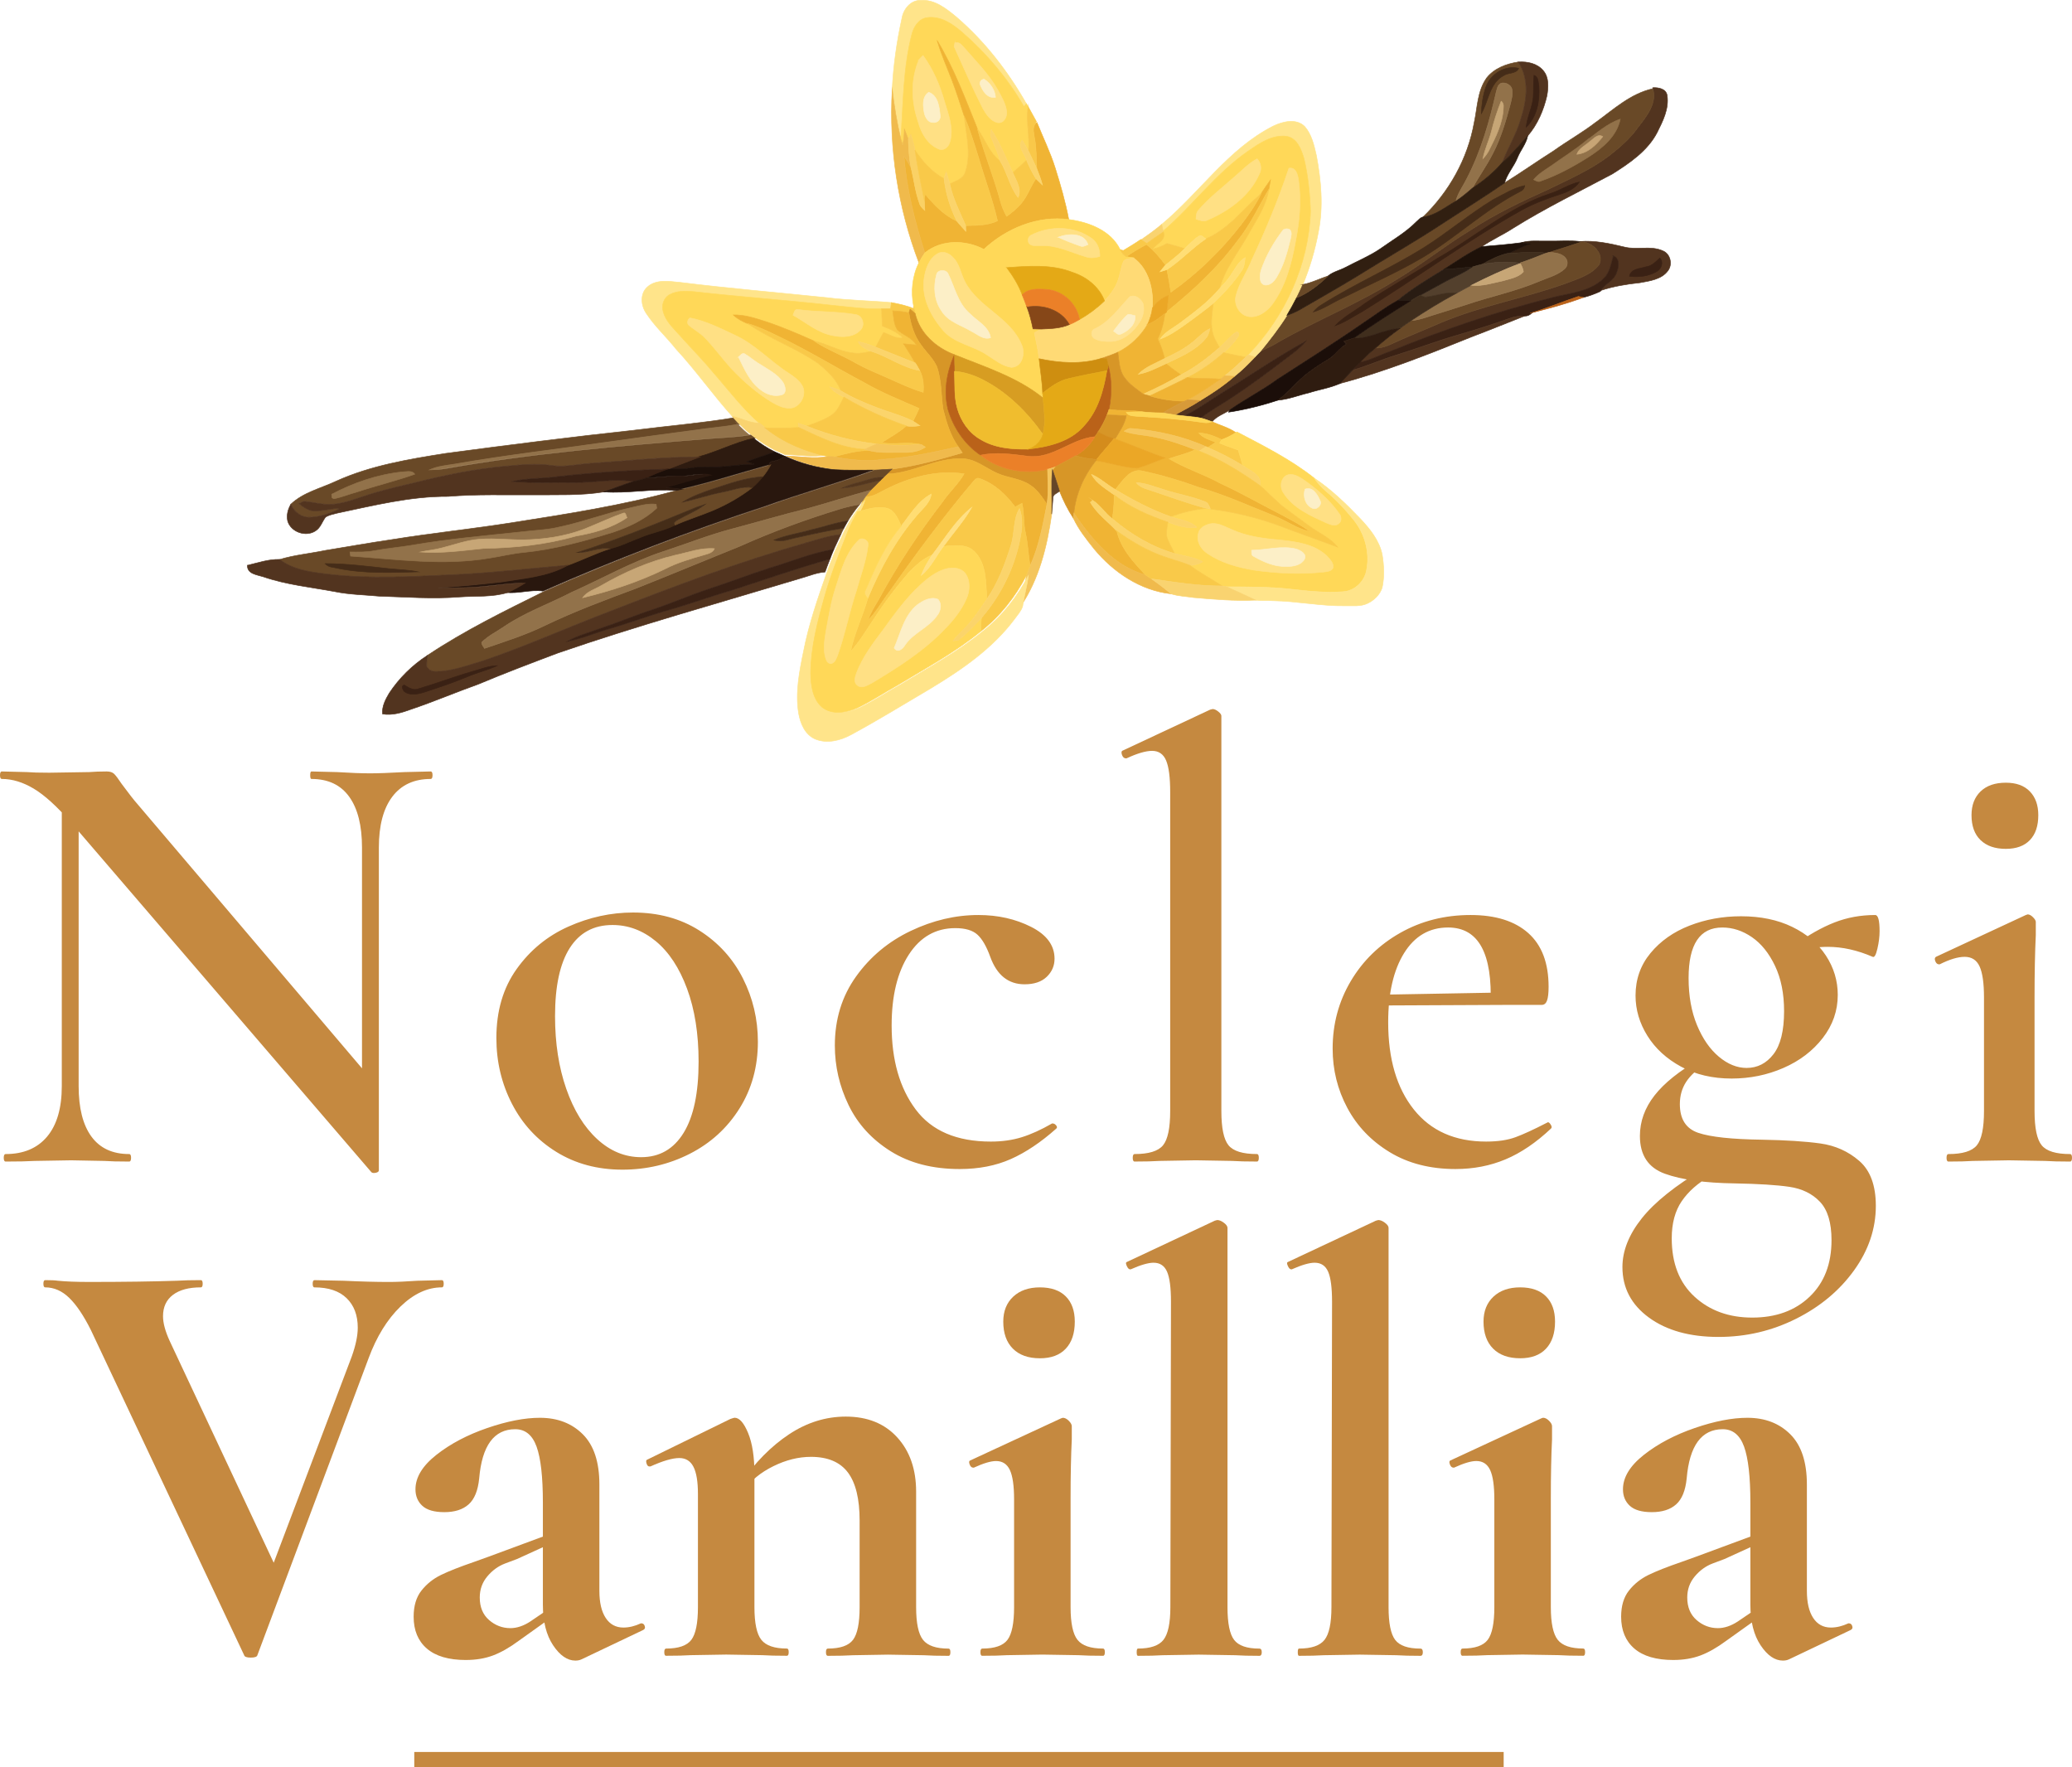<?xml version="1.0" encoding="UTF-8"?>
<!DOCTYPE svg PUBLIC "-//W3C//DTD SVG 1.1//EN" "http://www.w3.org/Graphics/SVG/1.1/DTD/svg11.dtd">
<!-- Creator: CorelDRAW 2019 (64-Bit) -->
<svg xmlns="http://www.w3.org/2000/svg" xml:space="preserve" width="286.908mm" height="244.675mm" version="1.1" style="shape-rendering:geometricPrecision; text-rendering:geometricPrecision; image-rendering:optimizeQuality; fill-rule:evenodd; clip-rule:evenodd"
viewBox="0 0 15388.77 13123.55"
 xmlns:xlink="http://www.w3.org/1999/xlink">
 <defs>
  <style type="text/css">
   <![CDATA[
    .str32 {stroke:#1B0E09;stroke-width:4.08;stroke-miterlimit:22.926}
    .str46 {stroke:#1C0F09;stroke-width:4.08;stroke-miterlimit:22.926}
    .str22 {stroke:#1E1109;stroke-width:4.08;stroke-miterlimit:22.926}
    .str47 {stroke:#29170E;stroke-width:4.08;stroke-miterlimit:22.926}
    .str27 {stroke:#291C13;stroke-width:4.08;stroke-miterlimit:22.926}
    .str44 {stroke:#2E1B10;stroke-width:4.08;stroke-miterlimit:22.926}
    .str35 {stroke:#2F1C10;stroke-width:4.08;stroke-miterlimit:22.926}
    .str17 {stroke:#311F11;stroke-width:4.08;stroke-miterlimit:22.926}
    .str19 {stroke:#3A2113;stroke-width:4.08;stroke-miterlimit:22.926}
    .str7 {stroke:#3A2114;stroke-width:4.08;stroke-miterlimit:22.926}
    .str23 {stroke:#402E1D;stroke-width:4.08;stroke-miterlimit:22.926}
    .str6 {stroke:#452C18;stroke-width:4.08;stroke-miterlimit:22.926}
    .str52 {stroke:#452D18;stroke-width:4.08;stroke-miterlimit:22.926}
    .str5 {stroke:#52341F;stroke-width:4.08;stroke-miterlimit:22.926}
    .str25 {stroke:#53402D;stroke-width:4.08;stroke-miterlimit:22.926}
    .str50 {stroke:#54371E;stroke-width:4.08;stroke-miterlimit:22.926}
    .str49 {stroke:#664628;stroke-width:4.08;stroke-miterlimit:22.926}
    .str4 {stroke:#694927;stroke-width:4.08;stroke-miterlimit:22.926}
    .str33 {stroke:#864718;stroke-width:4.08;stroke-miterlimit:22.926}
    .str9 {stroke:#92724A;stroke-width:4.08;stroke-miterlimit:22.926}
    .str31 {stroke:#BA6219;stroke-width:4.08;stroke-miterlimit:22.926}
    .str16 {stroke:#C7A576;stroke-width:4.08;stroke-miterlimit:22.926}
    .str11 {stroke:#C7A676;stroke-width:4.08;stroke-miterlimit:22.926}
    .str38 {stroke:#CE8E10;stroke-width:4.08;stroke-miterlimit:22.926}
    .str43 {stroke:#D48C1C;stroke-width:4.08;stroke-miterlimit:22.926}
    .str34 {stroke:#D79627;stroke-width:4.08;stroke-miterlimit:22.926}
    .str40 {stroke:#D79A39;stroke-width:4.08;stroke-miterlimit:22.926}
    .str37 {stroke:#D79D22;stroke-width:4.08;stroke-miterlimit:22.926}
    .str26 {stroke:#E4A916;stroke-width:4.08;stroke-miterlimit:22.926}
    .str28 {stroke:#EB8028;stroke-width:4.08;stroke-miterlimit:22.926}
    .str30 {stroke:#EBA726;stroke-width:4.08;stroke-miterlimit:22.926}
    .str2 {stroke:#F0B434;stroke-width:4.08;stroke-miterlimit:22.926}
    .str10 {stroke:#F0BA4C;stroke-width:4.08;stroke-miterlimit:22.926}
    .str39 {stroke:#F0BD2E;stroke-width:4.08;stroke-miterlimit:22.926}
    .str48 {stroke:#F4C55C;stroke-width:4.08;stroke-miterlimit:22.926}
    .str45 {stroke:#F5C65D;stroke-width:4.08;stroke-miterlimit:22.926}
    .str42 {stroke:#F6C75E;stroke-width:4.08;stroke-miterlimit:22.926}
    .str12 {stroke:#F9C849;stroke-width:4.08;stroke-miterlimit:22.926}
    .str13 {stroke:#F9C949;stroke-width:4.08;stroke-miterlimit:22.926}
    .str20 {stroke:#F9D370;stroke-width:4.08;stroke-miterlimit:22.926}
    .str15 {stroke:#FAD165;stroke-width:4.08;stroke-miterlimit:22.926}
    .str36 {stroke:#FBD46A;stroke-width:4.08;stroke-miterlimit:22.926}
    .str18 {stroke:#FBD46B;stroke-width:4.08;stroke-miterlimit:22.926}
    .str14 {stroke:#FCD46B;stroke-width:4.08;stroke-miterlimit:22.926}
    .str8 {stroke:#FCEFC7;stroke-width:4.08;stroke-miterlimit:22.926}
    .str41 {stroke:#FED757;stroke-width:4.08;stroke-miterlimit:22.926}
    .str1 {stroke:#FFD858;stroke-width:4.08;stroke-miterlimit:22.926}
    .str24 {stroke:#FFDA75;stroke-width:4.08;stroke-miterlimit:22.926}
    .str51 {stroke:#FFDD73;stroke-width:4.08;stroke-miterlimit:22.926}
    .str21 {stroke:#FFDE75;stroke-width:4.08;stroke-miterlimit:22.926}
    .str3 {stroke:#FFE084;stroke-width:4.08;stroke-miterlimit:22.926}
    .str29 {stroke:#FFE292;stroke-width:4.08;stroke-miterlimit:22.926}
    .str0 {stroke:#FFE48A;stroke-width:4.08;stroke-miterlimit:22.926}
    .fil32 {fill:#1B0E09;fill-rule:nonzero}
    .fil46 {fill:#1C0F09;fill-rule:nonzero}
    .fil22 {fill:#1E1109;fill-rule:nonzero}
    .fil47 {fill:#29170E;fill-rule:nonzero}
    .fil27 {fill:#291C13;fill-rule:nonzero}
    .fil44 {fill:#2E1B10;fill-rule:nonzero}
    .fil35 {fill:#2F1C10;fill-rule:nonzero}
    .fil17 {fill:#311F11;fill-rule:nonzero}
    .fil19 {fill:#3A2113;fill-rule:nonzero}
    .fil7 {fill:#3A2114;fill-rule:nonzero}
    .fil23 {fill:#402E1D;fill-rule:nonzero}
    .fil6 {fill:#452C18;fill-rule:nonzero}
    .fil52 {fill:#452D18;fill-rule:nonzero}
    .fil5 {fill:#52341F;fill-rule:nonzero}
    .fil25 {fill:#53402D;fill-rule:nonzero}
    .fil50 {fill:#54371E;fill-rule:nonzero}
    .fil49 {fill:#664628;fill-rule:nonzero}
    .fil4 {fill:#694927;fill-rule:nonzero}
    .fil33 {fill:#864718;fill-rule:nonzero}
    .fil9 {fill:#92724A;fill-rule:nonzero}
    .fil31 {fill:#BA6219;fill-rule:nonzero}
    .fil53 {fill:#C58940;fill-rule:nonzero}
    .fil16 {fill:#C7A576;fill-rule:nonzero}
    .fil11 {fill:#C7A676;fill-rule:nonzero}
    .fil38 {fill:#CE8E10;fill-rule:nonzero}
    .fil43 {fill:#D48C1C;fill-rule:nonzero}
    .fil34 {fill:#D79627;fill-rule:nonzero}
    .fil40 {fill:#D79A39;fill-rule:nonzero}
    .fil37 {fill:#D79D22;fill-rule:nonzero}
    .fil26 {fill:#E4A916;fill-rule:nonzero}
    .fil28 {fill:#EB8028;fill-rule:nonzero}
    .fil30 {fill:#EBA726;fill-rule:nonzero}
    .fil2 {fill:#F0B434;fill-rule:nonzero}
    .fil10 {fill:#F0BA4C;fill-rule:nonzero}
    .fil39 {fill:#F0BD2E;fill-rule:nonzero}
    .fil48 {fill:#F4C55C;fill-rule:nonzero}
    .fil45 {fill:#F5C65D;fill-rule:nonzero}
    .fil42 {fill:#F6C75E;fill-rule:nonzero}
    .fil12 {fill:#F9C849;fill-rule:nonzero}
    .fil13 {fill:#F9C949;fill-rule:nonzero}
    .fil20 {fill:#F9D370;fill-rule:nonzero}
    .fil15 {fill:#FAD165;fill-rule:nonzero}
    .fil36 {fill:#FBD46A;fill-rule:nonzero}
    .fil18 {fill:#FBD46B;fill-rule:nonzero}
    .fil14 {fill:#FCD46B;fill-rule:nonzero}
    .fil8 {fill:#FCEFC7;fill-rule:nonzero}
    .fil41 {fill:#FED757;fill-rule:nonzero}
    .fil1 {fill:#FFD858;fill-rule:nonzero}
    .fil24 {fill:#FFDA75;fill-rule:nonzero}
    .fil51 {fill:#FFDD73;fill-rule:nonzero}
    .fil21 {fill:#FFDE75;fill-rule:nonzero}
    .fil3 {fill:#FFE084;fill-rule:nonzero}
    .fil29 {fill:#FFE292;fill-rule:nonzero}
    .fil0 {fill:#FFE48A;fill-rule:nonzero}
   ]]>
  </style>
 </defs>
 <g id="Layer_x0020_1">
  <g id="_2487544330272">
   <path class="fil0 str0" d="M6697.91 139.55c10.12,-69.96 65.59,-139.93 141.41,-137.03 103.5,-7.27 189.59,62.69 263.94,123.91 210,180.84 382.25,402.65 519.28,643.29 -4.38,5.74 -13.13,16.03 -17.51,21.88 -119.52,-207.15 -275.75,-392.37 -456.59,-549.91 -71.44,-62.69 -161.97,-125.38 -262.57,-110.88 -59.84,7.39 -97.75,64.22 -112.25,118.16 -67.07,255.34 -65.59,522.13 -83.09,784.75 -29.16,-122.53 -49.56,-245.06 -64.22,-368.96 8.75,-176.47 33.53,-352.94 71.44,-525.14l0.16 -0.05z"/>
   <path class="fil1 str1" d="M6773.72 248.95c14.66,-53.94 52.57,-110.88 112.25,-118.16 100.6,-14.5 191.12,48.19 262.57,110.88 180.84,157.59 336.91,342.81 456.59,549.91 4.38,-5.91 13.12,-16.03 17.5,-21.88 2.9,4.38 10.28,16.03 13.13,21.88 -17.51,109.4 13.12,220.29 2.9,331.16 -14.5,-27.79 -30.68,-55.47 -46.66,-81.73 -37.91,48.19 19.04,100.6 32.16,148.79 -33.53,32.17 -67.06,62.69 -102.12,91.85 -51.09,-107.87 -94.75,-220.28 -160.44,-319.4 -2.9,19.03 -10.28,39.43 0,58.31 23.41,58.31 49.57,115.15 67.07,176.46 -81.72,-61.32 -110.88,-161.81 -169.19,-240.68 -90.47,-221.65 -173.57,-449.32 -299,-654.94 29.16,102.12 72.97,198.35 110.88,297.63 33.53,87.47 61.32,176.46 90.37,265.46 13.13,135.66 53.94,275.59 8.75,409.88 -13.12,53.94 -72.97,69.96 -116.63,91.84 -8.75,-30.69 -17.5,-61.32 -26.31,-90.47 -5.91,16.03 -11.65,33.53 -16.03,51.09 -90.47,-48.19 -159.07,-126.9 -215.9,-211.53 -7.28,-40.81 -17.51,-80.25 -32.17,-118.16 -4.37,10.28 -13.12,29.16 -17.5,37.91 -8.75,-24.78 -18.87,-51.09 -29.16,-75.87 -1.37,39.43 -4.38,80.25 -13.13,119.63 -2.9,-11.66 -8.75,-33.53 -13.12,-45.19 17.5,-262.57 16.03,-529.4 83.09,-784.75l0.1 0.05z"/>
   <path class="fil2 str2" d="M6960.47 301.36c125.38,205.63 208.63,433.29 299,654.94 49.56,180.84 121,355.94 170.56,536.79 10.28,39.44 26.31,77.34 46.66,113.78 40.81,-30.69 81.72,-62.69 113.78,-103.5 43.82,-53.94 64.22,-121 103.66,-176.47 16.03,16.03 32.05,30.69 48.19,46.66 -11.65,-42.29 -26.31,-81.73 -42.29,-121 -4.37,-74.34 -1.37,-148.79 -16.03,-223.13 -4.38,-35.06 -19.03,-75.87 4.38,-109.4l13.13 -10.28c45.18,112.41 99.12,221.65 135.66,338.44 39.44,125.38 75.87,252.29 100.6,382.09 -229.03,-30.69 -463.81,65.59 -630.16,221.65 -137.03,-71.44 -315.03,-74.34 -439.04,26.31 -74.34,-233.41 -135.66,-472.57 -154.59,-719.16 20.4,30.69 39.44,59.84 53.94,91.84 20.4,86.1 30.69,176.47 61.32,259.56 5.91,21.88 23.41,37.91 39.44,52.56 -1.37,-26.31 -2.9,-51.09 -4.38,-77.34 1.53,-10.28 4.38,-33.53 7.38,-43.82 65.59,78.72 138.56,156.07 234.78,199.88 21.88,26.31 43.81,51.09 67.06,75.87 -1.37,-10.28 -1.37,-32.16 -1.37,-42.28 80.25,-1.37 161.81,0 236.31,-34.91 -36.43,-159.06 -94.74,-312.12 -139.93,-468.19 -32.17,-103.5 -64.22,-207.16 -106.51,-307.75 -29.16,-89 -56.94,-178 -90.37,-265.46 -37.91,-99.13 -81.72,-195.51 -110.88,-297.63l-0.32 -0.05z"/>
   <path class="fil3 str3" d="M7091.75 318.86c23.41,-8.75 43.82,5.91 58.31,23.41 90.37,105.03 191.12,202.78 259.56,323.78 27.79,51.09 59.84,103.66 67.07,161.97 4.38,37.91 -20.4,89 -65.59,83.09 -52.57,-10.28 -86.1,-61.32 -110.88,-105.03 -77.34,-151.69 -144.41,-306.28 -214.38,-460.97 1.53,-7.28 4.38,-19.04 5.91,-26.31l0 0.05z"/>
   <path class="fil3 str3" d="M6824.81 444.29c8.75,-11.66 19.04,-21.88 30.69,-32.06 74.35,102.13 125.38,220.29 159.07,341.28 29.16,97.75 71.44,201.25 39.44,303.37 -8.75,35.06 -46.66,67.07 -83.09,49.56 -83.09,-35.06 -129.81,-119.52 -151.69,-201.24 -51.09,-148.69 -56.94,-315.03 5.75,-460.97l-0.16 0.05z"/>
   <path class="fil4 str4" d="M11041.54 578.58c56.94,-71.44 147.31,-105.03 234.78,-118.16 84.62,128.28 62.69,288.72 17.51,425.91 -32.06,113.78 -96.22,213 -137.03,322.4 -64.22,74.34 -140.03,135.66 -221.65,189.6 48.19,-89 107.87,-170.73 153.22,-261.09 59.84,-115.15 96.22,-242.06 129.81,-367.59 8.75,-36.54 20.4,-77.34 8.75,-115.25 -11.66,-24.78 -40.81,-40.81 -69.96,-37.91 -30.69,4.38 -36.54,39.44 -43.82,64.22 -49.56,220.28 -112.25,440.57 -217.28,643.18 -27.78,56.94 -67.07,107.87 -83.09,170.72 -78.72,43.82 -151.68,106.5 -245.06,118.16 195.5,-188.12 332.53,-433.29 380.72,-700.12 24.78,-112.25 23.25,-236.31 93.38,-334.06l-0.26 0z"/>
   <path class="fil5 str5" d="M11276.48 460.43c67.07,-4.38 140.03,10.12 185.22,64.22 43.82,51.09 37.91,123.9 27.68,185.22 -24.78,108.03 -69.96,214.38 -142.94,299 -61.32,68.6 -119.52,139.93 -189.59,199.88 40.81,-109.4 105.03,-208.63 137.03,-322.4 45.18,-137.19 67.06,-297.63 -17.51,-425.91l0.11 0z"/>
   <path class="fil6 str6" d="M11035.79 645.65c33.53,-96.22 142.94,-163.34 243.54,-138.56 -17.51,42.29 -77.35,30.69 -110.88,53.94 -106.5,55.47 -112.25,189.6 -166.34,282.97 1.53,-67.06 11.66,-135.66 33.53,-198.35l0.16 0z"/>
   <path class="fil7 str7" d="M11393.1 559.55c33.53,10.28 30.69,51.09 36.43,80.25 7.38,106.5 -13.13,227.56 -94.74,304.9 7.27,-75.87 45.18,-144.3 52.56,-221.65 2.9,-53.93 0,-109.4 5.91,-163.34l-0.16 -0.16z"/>
   <path class="fil8 str8" d="M7276.98 622.24c1.53,-18.87 11.65,-30.53 30.68,-35.06 46.66,29.16 81.73,80.25 86.1,135.66 -62.69,10.28 -97.75,-51.09 -116.78,-100.6z"/>
   <path class="fil9 str9" d="M11113.14 680.6c7.27,-24.78 13.13,-59.84 43.82,-64.21 29.15,-3.01 58.31,13.12 69.96,37.91 11.65,37.91 0,78.72 -8.75,115.25 -33.53,125.38 -69.96,252.29 -129.81,367.59 -45.18,90.37 -105.03,172.09 -153.22,261.09 -37.91,33.53 -78.72,67.07 -122.53,96.22 16.03,-62.69 55.47,-113.77 83.09,-170.72 105.03,-202.77 167.72,-423.01 217.28,-643.18l0.16 0.05z"/>
   <path class="fil5 str5" d="M12274.07 651.44c42.29,-3 100.6,7.28 107.87,58.31 14.66,97.75 -32.06,189.6 -74.34,274.22 -71.44,137.19 -205.63,227.55 -332.53,307.75 -246.43,131.28 -498.87,253.81 -736.66,402.49 -75.87,49.56 -158.96,86.1 -233.41,137.19 -97.75,46.66 -188.12,109.4 -278.59,167.72 -119.63,72.97 -240.69,145.94 -348.56,234.78 -87.47,46.66 -166.34,107.87 -247.91,161.97 -210,145.78 -427.44,282.97 -641.81,421.53 -113.78,83.09 -239.16,147.31 -354.46,227.56 -43.82,29.16 -97.75,45.18 -131.29,87.47 -27.78,-10.28 -55.47,-20.4 -84.62,-27.78 69.97,-56.94 151.69,-99.12 227.56,-150.16 134.18,-87.47 262.57,-183.85 389.48,-280.13 56.94,-43.81 118.15,-84.62 164.81,-141.56 -213.01,116.78 -414.26,255.34 -621.41,383.62 -89,53.94 -172.09,116.63 -265.47,163.34 24.78,7.28 48.03,13.13 72.97,18.87 -53.94,-5.74 -106.5,-10.12 -160.44,-17.5 64.21,-35.06 128.28,-67.07 188.12,-106.5 88.99,-53.94 175.1,-110.88 253.81,-179.47 55.47,-43.82 105.03,-93.38 153.21,-144.41 13.13,-14.5 27.79,-29.16 40.81,-42.29 46.66,-21.88 94.74,-43.82 138.56,-71.44 281.49,-160.44 584.86,-281.5 859.09,-453.54 193.97,-115.25 367.59,-256.72 560.19,-373.45 183.74,-121 383.62,-215.9 584.87,-306.28 150.32,-74.34 306.38,-141.56 441.93,-243.53 80.25,-62.69 160.44,-129.81 220.28,-215.91 62.69,-80.25 141.41,-176.46 109.4,-285.87l-1.53 -7.28 0.05 0.26z"/>
   <path class="fil10 str10" d="M6824.81 1951.04c-156.06,-408.4 -223.13,-850.28 -198.35,-1286.47 14.66,123.9 35.06,246.43 64.22,368.97 4.38,11.65 10.28,33.53 13.13,45.18 8.75,-39.44 11.65,-80.25 13.12,-119.63 10.28,24.78 20.41,51.09 29.16,75.87 3.01,72.97 5.91,145.78 21.88,215.9 -14.5,-32.16 -33.53,-61.32 -53.94,-91.84 18.87,246.43 80.25,485.74 154.59,719.16 -16.03,23.41 -30.69,48.19 -43.82,72.97l0 -0.11z"/>
   <path class="fil4 str4" d="M11852.54 908.27c132.82,-96.22 258.19,-213.01 423.01,-249.44 32.06,109.4 -46.66,205.62 -109.4,285.87 -59.84,86.1 -140.03,153.22 -220.28,215.91 -135.66,102.12 -291.72,169.19 -441.93,243.53 -201.25,90.37 -401.13,185.22 -584.87,306.28 -192.5,116.78 -366.06,258.19 -560.19,373.45 -274.22,172.09 -577.6,293.09 -859.09,453.53 -43.82,27.79 -91.85,49.56 -138.56,71.44 69.96,-86.1 138.56,-173.57 196.87,-266.94 30.69,-10.12 59.84,-21.88 89,-37.91 150.16,-87.47 301.85,-172.09 450.69,-263.94 202.78,-126.9 411.41,-245.06 612.65,-377.88 154.69,-100.6 310.76,-198.35 463.82,-303.37 123.9,-77.34 242.06,-160.44 366.06,-239.16 102.12,-72.97 211.53,-134.18 312.13,-211.53l0.1 0.16z"/>
   <path class="fil8 str8" d="M6865.57 844.05c-10.28,-53.94 -20.4,-122.53 32.16,-158.96 68.6,24.78 78.72,107.87 84.62,172.09 5.91,30.69 -21.88,56.94 -52.56,52.56 -35.06,1.53 -55.47,-35.06 -64.22,-65.59l0 -0.11z"/>
   <path class="fil11 str11" d="M11149.57 750.67c13.13,11.66 18.87,27.79 16.03,46.66 -2.9,115.25 -56.95,220.28 -107.87,320.88 -11.66,21.88 -26.31,42.29 -43.82,59.84 13.13,-69.96 45.18,-132.81 62.69,-201.24 19.03,-77.35 43.81,-153.22 72.97,-226.03l0 -0.11z"/>
   <path class="fil12 str12" d="M7635.82 791.48c20.4,36.43 40.81,74.34 61.32,110.88l-8.75 17.5c-23.41,33.53 -8.75,74.35 -4.38,109.4 14.66,74.35 11.66,148.79 16.03,223.13 -18.87,-43.81 -40.81,-86.1 -61.32,-129.81 10.28,-110.88 -20.4,-221.76 -2.9,-331.16l0 0.05z"/>
   <path class="fil13 str13" d="M7161.72 864.45c42.29,100.6 74.35,204.25 106.51,307.75 45.18,156.07 103.5,309.28 139.93,468.19 -74.34,34.9 -156.06,33.53 -236.31,34.9 -43.82,-100.6 -94.85,-199.88 -118.16,-309.12 43.82,-21.88 103.5,-37.91 116.63,-91.84 45.18,-134.29 4.38,-274.22 -8.75,-409.88l0.16 0z"/>
   <path class="fil9 str9" d="M11775.35 1049.68c83.09,-59.84 158.96,-131.29 258.19,-164.82 -24.78,125.38 -129.91,213.01 -231.93,278.59 -112.25,71.44 -231.94,137.19 -357.32,180.85 -19.03,10.12 -36.54,-1.53 -53.94,-10.28 35.06,-42.28 84.62,-71.44 129.81,-102.12 84.62,-61.32 175.1,-116.63 255.34,-182.38l-0.16 0.16z"/>
   <path class="fil0 str0" d="M9457.55 935.9c69.96,-33.53 169.19,-58.31 231.93,3 52.57,59.84 69.97,140.03 87.47,215.9 35.06,186.75 52.57,380.72 14.66,568.84 -24.78,132.81 -62.69,264.1 -115.25,389.47 -14.66,33.53 -30.69,67.07 -46.66,99.13 -21.88,43.81 -46.66,87.47 -71.44,129.81 -58.31,93.37 -126.91,180.84 -196.87,266.94 -13.13,13.13 -27.78,27.79 -40.81,42.29 -17.51,-5.75 -33.53,-11.65 -51.09,-16.03 274.22,-284.5 450.68,-668.07 463.81,-1064.82 -4.38,-131.28 -17.5,-264.1 -48.19,-392.37 -20.41,-68.59 -51.09,-153.21 -131.29,-166.34 -103.5,-11.65 -196.87,49.56 -277.07,106.5 -242.06,164.82 -415.78,407.03 -637.43,598 -2.9,-13.13 -8.75,-37.91 -11.66,-49.56 282.97,-234.78 494.5,-561.57 829.88,-730.81l0 0.05z"/>
   <path class="fil13 str13" d="M7259.47 956.3c58.31,78.72 87.47,179.37 169.19,240.68 52.56,84.62 69.96,188.12 132.65,269.85 29.16,-64.22 -16.03,-126.91 -39.44,-185.22 35.06,-29.16 68.6,-59.84 102.13,-91.84 20.4,46.66 42.28,93.37 69.96,137.19 -39.44,55.47 -59.84,122.53 -103.66,176.47 -32.05,40.81 -72.97,72.97 -113.77,103.5 -20.41,-36.44 -36.54,-74.35 -46.66,-113.78 -49.56,-180.85 -121,-355.94 -170.56,-536.79l0.16 -0.05z"/>
   <path class="fil14 str14" d="M7361.6 1020.52c-10.28,-19.04 -2.9,-39.44 0,-58.31 65.59,99.28 109.4,211.53 160.44,319.4 23.41,58.31 68.59,121 39.44,185.22 -62.69,-81.73 -80.25,-185.22 -132.65,-269.85 -17.51,-61.32 -43.82,-118.15 -67.07,-176.46l-0.16 0z"/>
   <path class="fil15 str15" d="M6763.44 997.11c14.66,37.91 24.78,77.35 32.17,118.16 17.5,124.06 43.81,247.91 68.59,370.44 1.53,26.31 3.01,51.09 4.38,77.34 -16.03,-14.5 -33.53,-30.69 -39.44,-52.56 -30.69,-83.09 -40.81,-173.57 -61.32,-259.56 -16.03,-69.96 -18.87,-142.94 -21.88,-215.9 4.38,-8.75 13.13,-27.78 17.5,-37.91z"/>
   <path class="fil16 str16" d="M11805.98 1052.52c29.16,-20.4 59.84,-62.69 97.75,-37.91 -48.19,61.32 -112.25,124.06 -192.5,131.28 16.03,-45.18 62.69,-64.22 94.74,-93.38z"/>
   <path class="fil1 str1" d="M9276.7 1118.27c80.25,-56.83 173.57,-118.15 277.07,-106.5 80.25,13.13 110.88,97.75 131.29,166.34 30.69,128.28 43.81,261.09 48.19,392.37 -13.12,396.75 -189.59,780.37 -463.81,1064.82 -4.38,4.38 -13.13,13.13 -17.51,17.51 -55.47,-10.28 -109.4,-21.88 -163.34,-33.53 39.44,-36.54 80.25,-75.87 107.87,-122.53 8.75,-13.13 1.53,-39.44 -18.87,-27.79 -45.18,30.69 -78.72,75.87 -119.63,112.25 -21.88,-39.44 -46.66,-78.72 -53.94,-122.53 -13.13,-68.59 0,-138.56 7.28,-207.15 77.34,-72.97 150.16,-151.69 210,-240.69 20.4,-27.68 23.25,-64.21 26.31,-97.75 -51.09,30.69 -75.87,86.1 -108.03,132.65 -23.25,36.54 -53.94,67.06 -81.73,97.75 39.44,-148.79 140.04,-269.84 214.38,-404.02 58.31,-106.5 132.65,-210 151.68,-334.06 4.38,-23.25 7.28,-45.18 11.66,-68.6 -23.25,32.16 -46.66,65.59 -68.6,99.12 -134.18,115.25 -243.53,266.94 -411.25,336.91 -16.03,-5.91 -32.16,-33.53 -51.09,-19.03 -39.44,23.41 -69.96,59.84 -105.03,91.84 -43.82,-13.12 -87.47,-26.31 -132.82,-37.91 -33.53,19.03 -69.96,33.53 -107.87,42.28 30.69,-40.81 105.03,-65.59 81.73,-128.28l-1.53 -5.91c221.65,-191.12 395.38,-433.18 637.43,-598l0.16 0.42z"/>
   <path class="fil17 str17" d="M11156.79 1208.64c69.96,-59.84 128.28,-131.29 189.59,-199.88 -11.65,59.84 -53.94,106.5 -75.87,161.81 -26.31,65.59 -77.34,119.63 -96.22,188.12 -153.22,105.03 -309.28,202.77 -463.82,303.37 -201.25,132.81 -409.88,250.97 -612.65,377.87 -148.79,91.85 -300.48,176.47 -450.69,263.94 -29.16,16.03 -58.31,27.78 -89,37.91 24.78,-42.29 49.56,-86.1 71.44,-129.81 89,-36.54 164.81,-96.22 233.41,-161.97 37.91,-32.06 90.37,-42.29 132.81,-65.59 83.09,-43.82 170.56,-80.25 247.91,-131.29 93.38,-67.06 195.5,-124.06 277.07,-207.15 14.66,-11.66 27.79,-30.69 46.66,-33.53 93.37,-11.66 166.34,-74.34 245.06,-118.16 43.82,-29.16 84.62,-62.69 122.53,-96.22 81.72,-53.94 157.59,-115.15 221.65,-189.59l0.11 0.16z"/>
   <path class="fil18 str18" d="M7624.16 1189.71c-13.12,-48.19 -69.96,-100.6 -32.16,-148.79 16.03,26.31 32.16,53.94 46.66,81.72 20.41,43.65 42.29,86.1 61.32,129.81 16.03,39.44 30.69,78.72 42.28,121 -16.03,-16.03 -32.16,-30.69 -48.19,-46.66 -27.79,-43.81 -49.56,-90.47 -69.97,-137.19l0.05 0.11z"/>
   <path class="fil13 str13" d="M6795.66 1115.26c56.94,84.62 125.38,163.34 215.9,211.53 13.13,110.88 45.18,215.91 94.74,315.03 -96.22,-43.82 -169.19,-121 -234.78,-199.88 -3.01,10.28 -5.91,33.53 -7.38,43.82 -24.79,-122.53 -51.09,-246.43 -68.6,-370.44l0.11 -0.05z"/>
   <path class="fil3 str3" d="M9158.55 1322.36c58.31,-48.19 109.4,-106.51 177.99,-142.94 29.16,30.69 36.54,75.87 16.03,113.78 -72.97,164.81 -227.55,274.22 -388,342.81 -26.31,13.12 -55.47,-1.37 -81.72,-8.75 1.53,-23.41 1.53,-49.56 19.04,-67.07 75.87,-88.99 169.19,-160.44 256.71,-237.78l-0.05 -0.05z"/>
   <path class="fil3 str3" d="M9572.85 1249.39c52.56,-10.12 65.59,49.56 71.44,89 21.78,153.22 7.28,309.28 -23.41,460.97 -29.16,163.34 -74.34,331.16 -175.1,465.34 -39.44,49.56 -99.12,93.38 -164.81,87.47 -71.44,-7.28 -118.16,-84.62 -102.13,-153.22 23.41,-97.75 84.62,-179.47 119.63,-271.32 103.5,-220.28 196.87,-446.31 274.22,-678.19l0.16 -0.05z"/>
   <path class="fil18 str18" d="M7011.51 1326.74c4.38,-17.51 10.12,-35.06 16.03,-51.09 8.75,29.16 17.51,59.84 26.31,90.48 23.25,109.4 74.35,208.63 118.16,309.12 0,10.28 0,32.16 1.37,42.29 -23.25,-24.78 -45.18,-49.56 -67.07,-75.87 -49.56,-99.13 -81.72,-204.25 -94.74,-315.03l-0.05 0.11z"/>
   <path class="fil2 str2" d="M9367.07 1436.14c21.88,-33.53 45.18,-67.07 68.59,-99.13 -4.37,23.41 -7.27,45.19 -11.65,68.6 -75.87,128.44 -138.56,266.94 -233.41,383.62 -147.31,201.25 -332.53,370.44 -526.5,528.04 7.27,-40.81 10.12,-81.73 13.13,-122.53 -48.19,16.03 -87.47,51.09 -118.16,91.85 8.75,-135.66 -26.31,-288.88 -141.56,-371.97 -17.51,-2.9 -35.06,-5.75 -52.57,-8.75 48.19,-33.53 99.28,-64.22 150.32,-90.37 53.94,43.81 100.6,96.22 141.41,153.21 -14.5,16.03 -27.68,33.53 -40.81,49.56 16.03,-4.38 33.53,-10.28 51.09,-16.03 11.65,55.47 20.4,110.88 29.16,167.72 196.87,-138.56 371.96,-309.28 519.28,-498.87 56.94,-74.35 110.88,-150.16 151.69,-234.78l0 -0.16z"/>
   <path class="fil19 str19" d="M11518.64 1436.14c71.44,-23.25 135.66,-68.6 211.53,-84.62 -33.53,49.56 -89,74.34 -144.41,91.84 -99.12,32.06 -196.87,68.6 -288.72,119.53 -408.41,229.03 -786.23,509 -1184.35,754.06 -65.59,35.06 -126.91,78.72 -196.87,102.12 62.69,-67.06 147.31,-108.03 220.28,-164.81 174.94,-118.16 361.69,-220.28 539.69,-335.53 281.6,-158.97 531.04,-382.1 843.06,-482.85l-0.21 0.27z"/>
   <path class="fil6 str6" d="M11086.83 1484.33c77.34,-39.44 151.68,-87.47 237.79,-106.5 -2.9,17.5 -10.13,30.69 -24.78,39.44 -265.47,134.18 -479.84,342.81 -733.66,494.5 -189.6,112.25 -392.37,199.88 -589.35,299 -75.87,33.53 -144.41,83.09 -223.13,106.51 19.04,-23.41 40.81,-42.29 67.07,-56.95 245.06,-154.59 512,-269.84 757.07,-423.01 175.1,-110.88 332.53,-245.06 509,-352.93l0 -0.05z"/>
   <path class="fil13 str13" d="M9190.6 1789.23c94.74,-116.62 157.6,-255.18 233.41,-383.62 -19.04,124.06 -93.38,227.56 -151.69,334.06 -74.34,134.18 -175.1,255.19 -214.38,404.03 -81.72,97.75 -185.22,173.57 -285.87,249.44 -52.56,40.81 -116.62,68.6 -156.06,125.38 84.62,-32.16 157.6,-87.47 230.41,-140.03 55.47,-42.28 112.25,-81.72 164.81,-126.9 -7.28,68.59 -20.4,138.56 -7.28,207.15 7.28,43.82 32.06,83.09 53.94,122.53 -89,77.34 -182.37,148.79 -287.35,202.78 -37.91,-26.31 -75.87,-53.94 -110.88,-83.09 103.5,-49.56 215.91,-94.75 293.09,-185.22 20.41,-20.4 26.31,-48.19 33.53,-74.34 -55.47,24.78 -93.37,75.87 -142.94,110.88 -59.84,46.66 -126.9,78.72 -193.97,110.88 -11.65,-51.09 -29.16,-99.28 -51.09,-145.94 29.16,-59.84 46.66,-123.91 52.57,-188.12 2.9,-2.9 10.12,-8.75 13.12,-11.66 193.97,-157.59 379.25,-326.78 526.5,-528.03l0.11 -0.16z"/>
   <path class="fil13 str13" d="M8955.82 1773.21c167.71,-69.96 277.07,-221.65 411.25,-336.91 -40.81,84.62 -94.75,160.44 -151.69,234.78 -147.31,189.59 -322.41,360.32 -519.28,498.87 -8.75,-56.94 -17.51,-112.25 -29.16,-167.72 102.12,-67.07 186.75,-160.44 288.88,-229.03z"/>
   <path class="fil1 str1" d="M7307.5 1851.92c166.34,-156.06 401.13,-252.29 630.16,-221.65 147.31,18.87 313.66,81.73 382.09,224.66 10.28,20.41 23.25,40.81 45.18,51.09 17.51,3 35.06,5.9 52.57,8.75 -23.25,7.38 -53.94,4.38 -71.44,23.41 -17.5,35.06 -21.88,75.87 -33.53,113.78 -16.03,69.96 -59.84,131.28 -109.4,182.37 -39.44,-103.5 -134.18,-177.99 -237.79,-211.53 -156.06,-61.32 -325.25,-46.66 -488.59,-35.06 46.66,62.69 89,129.81 115.15,202.78 11.66,30.69 24.78,59.84 35.06,90.37 20.4,52.56 33.53,106.5 45.18,161.97 18.88,0 39.44,1.53 59.84,1.53 -17.5,8.75 -33.53,18.88 -49.56,27.68 13.13,64.22 27.79,128.44 35.06,192.5 8.75,86.1 23.41,169.19 26.31,255.34 1.53,8.75 1.53,27.68 3.01,36.44 -192.5,-156.07 -433.29,-230.41 -659.32,-322.41 -135.66,-51.09 -256.72,-158.96 -290.25,-304.9 -4.37,-17.51 -8.75,-36.44 -11.65,-53.94 -21.88,-107.87 -10.12,-226.03 39.44,-323.78 13.12,-24.78 27.78,-49.56 43.81,-72.97 124.06,-100.6 302.01,-97.75 439.04,-26.31l-0.37 -0.11z"/>
   <path class="fil20 str20" d="M8475.98 1780.49c52.56,-36.44 103.5,-72.97 151.68,-113.78 2.9,11.65 8.75,36.54 11.66,49.56l1.53 5.91c-42.29,27.68 -83.09,56.94 -123.9,86.1 -13.13,-8.75 -27.79,-19.04 -40.81,-27.78l-0.16 0z"/>
   <path class="fil3 str3" d="M7657.7 1746.9c141.56,-72.97 323.78,-69.96 453.69,26.31 40.81,30.69 58.31,81.72 56.94,131.28 -33.53,10.13 -68.59,14.5 -102.12,2.9 -110.88,-32.05 -218.75,-89 -335.53,-83.09 -27.68,-2.9 -59.84,7.38 -83.09,-11.65 -18.87,-19.04 -14.5,-53.94 10.28,-65.59l-0.16 -0.16z"/>
   <path class="fil8 str8" d="M9529.04 1708.99c16.03,-11.65 33.53,-13.12 51.09,-3 17.51,20.4 8.75,46.66 4.38,68.6 -23.25,96.22 -49.56,193.97 -100.6,279.96 -17.51,30.69 -46.66,64.22 -86.1,62.69 -49.57,-7.27 -42.29,-72.97 -32.06,-109.4 36.43,-107.87 94.74,-208.63 163.34,-299l-0.05 0.16z"/>
   <path class="fil13 str13" d="M8516.78 1808.11c40.81,-29.15 81.73,-58.31 123.9,-86.1 23.41,62.69 -51.09,87.47 -81.72,128.28 37.91,-8.75 74.34,-23.25 107.87,-42.28 45.18,11.65 89,24.78 132.82,37.91 -43.82,45.19 -94.85,83.09 -142.94,122.53 -40.81,-56.94 -87.47,-109.4 -141.41,-153.22 -51.09,26.31 -102.13,56.95 -150.32,90.37 -21.88,-10.12 -34.9,-30.53 -45.18,-51.09 5.74,1.53 17.5,4.38 23.25,5.91 43.81,-26.31 87.47,-52.57 129.91,-81.73l2.9 1.37c13.13,8.75 27.79,19.04 40.81,27.78l0.1 0.26z"/>
   <path class="fil8 str8" d="M7858.95 1761.45c72.97,-27.78 192.5,-35.06 221.65,55.47 -17.51,5.91 -36.54,19.04 -56.95,10.28 -55.47,-19.04 -110.88,-40.81 -164.81,-65.59l0.11 -0.16z"/>
   <path class="fil21 str21" d="M8904.73 1754.17c19.04,-14.5 35.06,13.13 51.09,19.04 -102.13,68.6 -186.75,161.97 -288.88,229.03 -17.51,5.91 -35.06,11.65 -51.09,16.03 13.12,-16.03 26.31,-33.53 40.81,-49.56 48.19,-39.43 99.28,-77.34 142.94,-122.53 35.06,-32.06 65.59,-68.6 105.03,-91.85l0.1 -0.16z"/>
   <path class="fil17 str17" d="M11299.73 1802.21c62.69,-18.88 128.43,-10.13 193.97,-11.66 80.25,1.53 160.44,-5.91 240.68,2.9l13.13 3c-78.72,26.31 -158.96,52.56 -239.16,77.34 -5.91,1.53 -17.51,4.38 -23.41,5.91 -91.84,-14.65 -185.22,0 -277.07,0 51.09,-23.41 102.13,-48.19 156.07,-68.59 -21.88,-2.9 -43.82,-5.75 -64.22,-8.75l0 -0.16z"/>
   <path class="fil5 str5" d="M11734.38 1793.61c110.88,-8.75 220.29,14.66 328.16,40.81 94.74,24.78 196.87,-13.13 288.72,29.15 55.47,23.41 72.97,102.13 35.06,148.79 -46.66,62.69 -134.18,74.35 -207.16,87.47 -97.75,10.28 -195.5,26.31 -288.88,56.94 32.17,-51.09 96.22,-72.97 116.79,-132.81 16.03,-42.29 26.31,-102.12 -24.78,-123.9 -17.51,59.84 -26.31,129.81 -75.87,172.09 -100.6,94.85 -246.54,105.03 -374.81,137.19 -409.88,103.5 -811.01,239.16 -1203.38,399.6 -75.87,26.31 -147.31,65.59 -227.55,81.72 36.43,-37.91 74.34,-72.97 113.78,-105.03 68.59,0 128.43,-36.44 189.59,-62.69 99.12,-43.82 198.35,-83.09 297.47,-126.91 297.63,-125.38 617.03,-180.84 920.41,-288.87 89,-35.06 191.13,-61.32 253.81,-140.04 42.29,-80.25 -48.19,-169.19 -128.43,-170.56l-13.13 -3.01 0.21 0.05z"/>
   <path class="fil22 str22" d="M11005.11 1831.52c97.75,-7.38 196.87,-16.03 294.62,-29.16 20.4,3 42.28,5.91 64.22,8.75 -53.94,20.4 -105.03,45.18 -156.07,68.59 -71.44,14.5 -137.03,48.03 -199.88,83.09 -24.78,5.91 -49.56,13.13 -74.34,20.4 -69.96,4.38 -138.56,16.03 -207.16,16.03 90.37,-58.31 180.85,-121 278.6,-167.72z"/>
   <path class="fil4 str4" d="M11508.36 1873.8c80.25,-24.78 160.44,-51.09 239.16,-77.34 80.25,1.37 170.72,90.37 128.44,170.56 -62.69,78.72 -164.82,105.03 -253.81,140.03 -303.38,107.87 -622.78,163.34 -920.41,288.88 -99.12,43.81 -198.35,83.09 -297.47,126.9 -61.32,26.31 -121,62.69 -189.59,62.69 58.31,-51.09 119.63,-100.6 182.37,-145.78 27.68,-20.4 53.94,-39.43 83.09,-58.31 72.97,-5.75 140.04,-36.44 208.63,-55.47 67.07,-20.41 132.82,-42.29 198.35,-62.69 179.47,-61.32 367.59,-99.12 542.53,-173.57 64.22,-27.68 134.18,-43.82 188.12,-90.37 24.78,-19.03 30.69,-56.94 10.28,-81.72 -27.79,-36.54 -77.35,-39.44 -119.63,-43.82l-0.05 0z"/>
   <path class="fil3 str3" d="M6963.32 1883.98c36.43,-21.88 81.72,-5.91 109.4,23.25 53.94,48.19 61.32,122.53 93.37,183.85 97.75,192.5 338.44,265.47 421.53,469.72 29.16,61.32 5.91,164.81 -75.87,167.72 -67.07,-8.75 -121,-55.47 -178,-90.37 -100.6,-69.96 -234.78,-84.62 -320.88,-175.1 -94.75,-106.5 -169.19,-245.06 -150.16,-390.85 10.12,-71.44 35.06,-150.16 100.6,-188.12l0 -0.1z"/>
   <path class="fil23 str23" d="M11008.11 1962.7c62.69,-35.06 128.43,-68.6 199.88,-83.09 91.85,0 185.22,-14.66 277.07,0 -65.59,26.15 -131.28,52.41 -198.35,74.34 -93.38,-13.13 -186.75,-7.28 -278.59,8.75z"/>
   <path class="fil9 str9" d="M11484.95 1879.55c5.91,-1.53 17.51,-4.38 23.41,-5.91 42.28,4.38 91.84,7.28 119.63,43.82 20.4,24.78 14.5,62.69 -10.28,81.72 -53.94,46.66 -124.06,62.69 -188.12,90.37 -175.1,74.35 -363.22,112.25 -542.53,173.57 -65.59,20.41 -131.28,42.29 -198.35,62.69 -68.59,19.04 -135.66,49.56 -208.63,55.47 109.4,-72.97 221.65,-141.41 338.44,-204.25 36.43,-18.87 72.97,-40.81 109.4,-58.31 80.25,8.75 157.43,-17.5 234.78,-33.53 52.41,-16.03 113.78,-24.78 151.69,-67.06 -3.01,-21.88 -13.13,-42.29 -23.41,-61.32l-4.38 -3.01c67.07,-21.88 132.82,-48.19 198.35,-74.34l0 0.11z"/>
   <path class="fil7 str7" d="M11982.45 1899.96c51.09,21.88 40.81,81.72 24.78,123.9 -20.4,59.84 -84.62,81.73 -116.78,132.82l-4.38 7.27c-42.29,19.04 -84.62,35.06 -126.91,45.19 -10.12,-1.53 -27.68,-5.91 -36.43,-7.39 -119.63,39.44 -236.31,89 -357.31,124.06 4.38,-1.53 11.65,-2.9 16.03,-4.38 -16.03,14.66 -35.06,27.79 -56.94,24.78 -39.44,0 -77.35,5.91 -113.78,19.04 -126.9,45.18 -256.82,86.1 -386.62,123.9 -151.69,43.82 -300.48,100.6 -450.69,147.31 -110.88,33.53 -217.28,81.72 -329.69,113.78 18.88,-20.41 37.91,-40.81 56.95,-59.84 80.25,-16.03 151.68,-55.47 227.55,-81.73 392.37,-160.44 793.5,-296.1 1203.38,-399.59 128.28,-32.17 274.22,-42.29 374.81,-137.19 49.56,-42.28 58.31,-112.25 75.87,-172.09l0.16 0.16z"/>
   <path class="fil24 str24" d="M8346.17 1937.92c17.5,-19.04 48.19,-16.03 71.44,-23.41 115.25,83.09 150.32,236.31 141.56,371.97 -4.37,42.29 -19.03,84.62 -36.54,123.9 -52.56,87.47 -128.28,160.44 -220.28,205.63 -39.44,17.5 -80.25,32.16 -121,45.18 -151.68,46.66 -310.75,35.06 -463.81,2.9 -7.28,-64.22 -21.88,-128.28 -35.06,-192.5 16.03,-8.75 32.16,-18.87 49.56,-27.68 69.96,-2.9 144.41,-4.38 210,-33.53 26.31,-10.12 51.09,-23.25 75.87,-37.91 67.06,-37.91 129.81,-84.62 185.22,-138.56 49.56,-51.09 93.38,-112.25 109.4,-182.38 11.66,-37.91 16.03,-78.72 33.53,-113.78l0.11 0.16z"/>
   <path class="fil21 str21" d="M9139.57 2045.9c32.16,-46.66 56.94,-102.12 108.03,-132.65 -3,33.53 -5.91,69.96 -26.31,97.75 -59.84,89 -132.81,167.72 -210,240.68 -52.57,45.18 -109.4,84.62 -164.82,126.91 -72.97,52.56 -145.94,107.87 -230.4,140.03 39.44,-56.94 103.5,-84.62 156.06,-125.38 100.6,-75.87 204.25,-151.68 285.87,-249.44 27.78,-30.69 58.31,-61.32 81.72,-97.75l-0.16 -0.16z"/>
   <path class="fil7 str7" d="M12224.51 1981.68c42.29,-4.37 72.97,-37.91 103.5,-65.59 29.16,32.16 11.65,80.25 -23.41,100.6 -61.32,35.06 -134.18,43.82 -202.78,35.06 11.65,-56.94 77.34,-55.47 122.53,-69.96l0.16 -0.11z"/>
   <path class="fil25 str25" d="M11008.11 1962.7c91.84,-16.03 185.22,-21.88 278.59,-8.75l4.38 3c-123.9,45.18 -243.53,102.13 -363.22,161.97 -36.54,17.5 -72.97,39.43 -109.4,58.31 -75.87,-11.65 -148.79,19.04 -223.13,27.79 -17.51,2.9 -32.17,-5.91 -45.19,-13.13 53.94,-30.69 109.4,-58.31 163.34,-89 72.97,-42.28 151.69,-69.96 220.29,-119.52 24.78,-7.38 49.56,-14.66 74.34,-20.4l0 -0.26z"/>
   <path class="fil11 str11" d="M10927.92 2118.87c119.52,-59.84 239.16,-116.78 363.22,-161.97 10.28,18.87 20.4,39.44 23.41,61.32 -37.91,42.28 -99.28,51.09 -151.68,67.06 -77.35,16.03 -154.69,42.29 -234.78,33.53l-0.16 0.05z"/>
   <path class="fil26 str26" d="M7476.86 1987.58c163.34,-11.65 332.53,-26.31 488.59,35.06 103.66,33.53 198.35,107.87 237.79,211.53 -55.47,53.94 -118.16,100.6 -185.22,138.56 -21.88,-118.16 -122.53,-213.01 -243.54,-223.13 -61.32,-3.01 -137.03,-10.28 -182.37,40.81 -26.31,-72.97 -68.6,-140.03 -115.15,-202.78l-0.1 -0.05z"/>
   <path class="fil27 str27" d="M10726.51 1999.24c68.6,0 137.03,-11.66 207.16,-16.03 -68.6,49.57 -147.31,77.35 -220.28,119.53 -53.94,30.69 -109.4,58.31 -163.34,89 -24.78,13.12 -48.19,27.68 -72.97,42.28 -32.05,0 -65.59,0 -99.12,0 107.87,-89 229.03,-161.97 348.56,-234.78z"/>
   <path class="fil8 str8" d="M6956.1 2037.14c8.75,-35.06 65.59,-36.43 83.09,-8.75 51.09,100.6 72.97,224.66 164.81,302 53.94,55.47 138.56,93.38 153.22,178 -52.57,17.5 -96.22,-24.78 -140.04,-46.66 -77.34,-46.66 -175.1,-71.44 -224.66,-153.22 -55.47,-78.72 -61.32,-180.85 -36.54,-271.32l0.11 -0.05z"/>
   <path class="fil4 str4" d="M9676.35 2113.02c65.59,-11.66 124.06,-43.82 186.75,-62.69 -68.59,65.59 -144.41,125.38 -233.41,161.97 16.03,-32.05 32.06,-65.59 46.66,-99.12l0 -0.16z"/>
   <path class="fil0 str0" d="M4806 2133.37c65.59,-61.32 161.97,-43.82 242.16,-36.43 363.22,45.18 729.28,75.87 1093.87,113.77 159.07,20.41 319.41,21.88 478.48,36.54 -1.37,11.65 -4.38,35.06 -5.75,45.18 -23.41,1.37 -45.18,1.37 -67.06,1.37 -116.63,3.01 -233.41,-13.12 -350.04,-24.78 -348.56,-39.43 -698.75,-64.22 -1047.32,-103.5 -58.31,-4.38 -119.52,-7.27 -173.57,20.4 -46.66,21.88 -67.06,81.73 -51.09,129.81 16.03,59.84 59.84,106.5 100.6,150.32 89,100.6 183.75,195.5 269.85,299 116.63,132.81 221.65,275.75 357.31,389.47 -71.44,1.37 -134.29,-36.54 -202.78,-49.56l-1.53 -1.53c-150.16,-164.81 -277.07,-348.56 -428.75,-512 -71.44,-90.37 -157.6,-167.72 -220.29,-263.94 -39.43,-56.95 -48.19,-142.94 5.75,-193.98l0.16 -0.16z"/>
   <path class="fil28 str28" d="M7592 2190.36c45.18,-51.09 121,-43.82 182.38,-40.81 121,10.12 221.65,105.03 243.53,223.13 -24.78,14.66 -49.56,27.78 -75.87,37.91 -61.32,-109.4 -195.51,-151.69 -315.03,-129.81 -10.28,-30.69 -23.41,-59.84 -35.06,-90.37l0.05 -0.05z"/>
   <path class="fil1 str1" d="M4976.72 2185.98c53.94,-27.68 115.26,-24.78 173.57,-20.4 348.56,39.44 698.76,64.22 1047.32,103.5 116.63,11.66 233.41,27.78 350.04,24.78 1.53,43.82 2.9,86.1 5.91,128.44 55.47,20.4 110.88,45.18 153.21,87.47 -52.56,7.27 -97.75,-24.79 -144.41,-40.81 -20.4,36.54 -39.43,72.97 -58.31,109.4 -42.28,-17.5 -86.1,-32.16 -129.81,-40.81 16.03,40.81 61.32,53.94 96.22,71.44 -45.18,10.28 -93.38,20.41 -140.03,11.66 -99.13,-11.66 -185.22,-67.07 -282.97,-87.47 -118.16,-52.56 -236.31,-103.5 -358.85,-144.3 -78.72,-24.78 -158.96,-52.57 -242.06,-49.56 30.69,29.15 67.07,48.19 106.51,64.21 164.81,115.25 358.84,180.85 523.65,296.1 67.07,55.47 137.19,118.16 167.72,202.78 -26.31,-11.66 -53.94,-21.88 -81.72,-29.16 26.31,35.06 67.06,56.94 105.03,75.87 -24.78,46.66 -43.65,100.6 -89,132.65 -56.94,37.91 -122.53,59.84 -186.75,83.09 -21.88,-7.28 -43.82,-14.5 -64.22,-21.88 1.37,8.75 4.38,24.78 5.74,32.17 -83.09,4.38 -166.34,5.91 -250.81,2.9 -10.28,-8.75 -19.04,-16.03 -29.16,-23.25 -135.66,-113.78 -240.69,-256.71 -357.32,-389.47 -86.1,-103.5 -180.84,-198.35 -269.84,-299 -40.81,-43.82 -84.62,-90.37 -100.6,-150.32 -16.03,-48.19 4.38,-107.87 51.09,-129.81l-0.16 -0.21z"/>
   <path class="fil23 str23" d="M10595.23 2204.86c74.34,-8.75 147.31,-39.43 223.13,-27.78 -116.78,62.69 -229.03,131.28 -338.44,204.25 -29.16,19.04 -55.47,37.91 -83.09,58.31 -118.16,2.9 -223.13,77.34 -342.81,71.44 137.19,-97.75 280.12,-188.12 423.01,-277.07 24.78,-14.65 48.19,-29.16 72.97,-42.28 13.13,7.27 27.78,16.03 45.18,13.12l0.05 0z"/>
   <path class="fil29 str29" d="M8391.36 2203.33c42.28,-17.5 83.09,16.03 99.28,53.94 10.12,45.18 0,94.75 -26.31,134.18 -45.18,72.97 -119.63,138.56 -208.63,144.41 -42.29,1.37 -87.47,0 -125.54,-20.4 -29.16,-14.5 -30.69,-64.22 3,-74.34 109.4,-52.56 178,-153.22 258.19,-237.79z"/>
   <path class="fil30 str30" d="M8559.07 2286.58c30.69,-40.81 69.96,-75.87 118.16,-91.85 -3.01,40.81 -5.91,81.72 -13.13,122.53 -3,2.9 -10.28,8.75 -13.13,11.65 -39.44,32.16 -80.25,62.69 -128.43,81.72 17.5,-39.28 32.16,-81.72 36.54,-123.9l0 -0.16z"/>
   <path class="fil31 str31" d="M11365.42 2325.86c121,-35.06 237.79,-84.62 357.31,-124.06 8.75,1.53 26.31,5.91 36.43,7.38 -123.9,46.66 -250.81,80.25 -377.71,112.25 -4.38,1.53 -11.65,2.9 -16.03,4.38l0 0.05z"/>
   <path class="fil32 str32" d="M10377.95 2234.02c33.53,0 67.07,0 99.12,0 -142.94,89 -285.87,179.47 -423.01,277.07 -24.78,7.38 -49.56,16.03 -72.97,23.41 4.37,5.91 13.12,16.03 19.03,21.88 -53.94,27.79 -83.09,83.09 -134.18,112.25 -49.56,29.16 -96.22,59.84 -141.56,93.38 -86.1,61.32 -147.31,148.79 -233.41,210 -118.16,39.44 -242.16,69.96 -366.06,89l8.75 -16.03c115.15,-80.25 240.68,-144.41 354.46,-227.56 214.38,-138.56 431.81,-275.75 641.81,-421.53 81.73,-53.94 160.44,-115.25 247.91,-161.97l0.11 0.1z"/>
   <path class="fil13 str13" d="M6620.56 2247.15c56.95,10.28 113.78,23.41 167.72,45.18l-3 -17.5c3,17.5 7.38,36.43 11.65,53.94 -11.65,-11.66 -24.78,-21.88 -37.91,-33.53 -1.37,7.27 -7.28,20.4 -8.75,27.78 -39.44,-8.75 -78.72,-13.13 -119.52,-14.66 7.27,46.66 7.27,97.75 33.53,140.04 43.82,42.28 109.4,58.31 141.57,113.77 -32.17,-1.53 -62.69,-5.91 -94.85,-8.75 30.69,46.66 59.84,94.74 87.47,142.93 -97.75,-39.43 -196.87,-78.72 -294.62,-118.15 19.04,-36.54 37.91,-72.97 58.31,-109.4 46.66,16.03 91.85,48.19 144.41,40.81 -42.29,-42.29 -97.75,-67.07 -153.22,-87.47 -3,-42.28 -4.38,-84.62 -5.91,-128.43 21.88,0 43.82,0 67.07,-1.37 1.37,-10.28 4.38,-33.53 5.74,-45.18l0.32 0z"/>
   <path class="fil33 str33" d="M7627.07 2280.68c119.63,-21.88 253.81,20.4 315.02,129.81 -65.59,29.16 -140.03,30.69 -210,33.53 -20.4,0 -40.81,-1.53 -59.84,-1.53 -11.65,-55.47 -24.78,-109.4 -45.18,-161.97l0 0.16z"/>
   <path class="fil3 str3" d="M5889.75 2340.52c8.75,-16.03 8.75,-42.29 32.17,-42.29 142.94,20.4 290.24,13.13 433.18,37.91 51.09,7.27 71.44,75.87 37.91,112.25 -51.09,58.31 -138.56,58.31 -208.63,43.81 -110.88,-20.4 -198.35,-97.75 -294.63,-151.68z"/>
   <path class="fil34 str34" d="M6759.07 2295.33c13.12,11.66 26.31,21.88 37.91,33.53 33.53,145.94 154.59,253.81 290.25,304.9l-2.9 10.28c-53.94,125.38 -77.34,268.32 -42.28,401.13 40.81,134.18 124.06,256.72 240.68,335.53 138.56,110.88 326.79,145.78 497.35,105.03 1.37,86.1 8.75,173.57 -4.38,259.56 -35.06,-51.09 -69.96,-106.5 -124.06,-141.56 -74.34,-51.09 -167.72,-52.57 -246.43,-89 -86.1,-37.91 -161.97,-106.5 -258.19,-107.87 -195.5,-7.38 -367.59,109.4 -560.09,113.78 11.65,-11.66 24.78,-24.78 37.91,-36.44 177.99,-23.41 350.03,-71.44 522.13,-121 -10.12,-14.66 -20.4,-30.69 -30.69,-45.18 -58.31,-83.09 -87.47,-180.85 -112.25,-278.59 -16.03,-105.03 -10.28,-214.38 -46.66,-316.5 -27.79,-61.32 -78.72,-106.51 -116.63,-160.44 -52.56,-69.96 -77.34,-154.69 -90.47,-239.16 1.53,-7.38 7.38,-20.4 8.75,-27.78l0.05 -0.21z"/>
   <path class="fil2 str2" d="M6630.79 2308.52c40.81,1.53 80.25,5.91 119.53,14.66 13.12,84.62 37.91,169.19 90.47,239.16 37.91,53.94 89,99.12 116.63,160.44 36.43,102.13 30.69,211.53 46.66,316.5 24.78,97.75 53.94,195.5 112.25,278.59 -182.38,40.81 -366.06,81.72 -552.81,93.38 -123.91,17.5 -249.44,5.74 -371.97,-19.04 86.1,-21.88 172.09,-46.66 261.09,-46.66 83.09,21.88 170.72,13.12 256.72,14.5 56.94,1.53 115.15,-5.74 163.34,-39.44 -7.28,-4.38 -23.25,-14.5 -30.69,-18.87 -96.22,-23.41 -198.35,2.9 -296.1,-13.12 62.69,-40.81 128.44,-75.87 185.22,-125.38 33.53,5.75 67.06,2.9 100.6,-1.53 -17.5,-11.65 -33.53,-23.41 -51.09,-33.53 16.03,-30.69 30.69,-62.69 45.18,-94.85 -137.03,-59.84 -278.59,-116.62 -409.88,-192.5 -214.38,-113.78 -423.01,-242.16 -644.66,-347.18 -71.44,-35.06 -142.94,-68.6 -218.75,-90.37 -39.44,-16.03 -75.87,-35.06 -106.51,-64.22 83.09,-2.9 163.34,24.78 242.06,49.56 122.53,40.81 240.69,91.85 358.84,144.31 97.75,64.22 208.63,105.03 309.28,163.34 75.87,42.28 157.6,75.87 237.79,110.88 86.1,37.91 172.09,80.25 262.57,106.5 4.38,-55.47 0,-112.25 -26.31,-161.97 -10.28,-19.04 -20.4,-36.54 -32.16,-55.47 -27.68,-48.19 -56.84,-96.22 -87.47,-142.94 32.16,2.9 62.69,7.28 94.85,8.75 -32.16,-55.47 -97.75,-71.44 -141.56,-113.78 -26.31,-42.29 -26.31,-93.38 -33.53,-140.03l0.42 0.32z"/>
   <path class="fil8 str8" d="M8378.23 2334.62c17.51,-1.53 35.06,7.27 52.57,10.28 4.38,67.07 -52.57,113.78 -107.87,137.03 -21.88,8.75 -36.44,-13.12 -52.57,-23.41 33.53,-42.29 65.59,-89 107.87,-123.9z"/>
   <path class="fil2 str2" d="M8522.64 2410.49c48.19,-18.87 89,-49.56 128.44,-81.72 -5.91,64.21 -23.41,128.43 -52.56,188.12 21.88,46.66 39.43,94.74 51.09,145.94 -67.07,36.43 -141.41,61.21 -195.51,116.62 72.97,-13.12 138.56,-48.19 205.63,-78.72 35.06,29.16 72.97,56.95 110.88,83.09 -90.37,53.94 -183.74,100.6 -279.96,142.94 -49.57,-36.54 -103.66,-72.97 -140.04,-124.06 -39.43,-53.94 -37.91,-123.9 -48.19,-186.75 91.85,-45.18 167.72,-118.16 220.28,-205.63l-0.05 0.16z"/>
   <path class="fil5 str5" d="M11210.89 2365.3c36.43,-13.13 74.34,-19.04 113.77,-19.04 -129.81,51.09 -258.19,103.5 -389.47,153.22 -322.41,129.81 -646.19,259.56 -983.1,348.56 30.69,-32.16 59.84,-65.59 91.85,-97.75 112.25,-32.05 218.75,-80.25 329.68,-113.77 150.16,-46.66 299,-103.66 450.69,-147.31 129.81,-37.91 259.72,-78.72 386.62,-123.9l-0.05 0z"/>
   <path class="fil3 str3" d="M5124.03 2360.93c116.63,21.88 224.66,77.34 331.16,126.9 151.68,68.6 263.94,195.51 402.65,284.34 37.91,24.78 75.87,51.09 99.13,90.47 35.06,59.84 -2.9,142.94 -65.59,164.81 -55.47,14.5 -110.88,-13.12 -159.07,-40.81 -112.25,-68.6 -213,-156.07 -303.37,-252.29 -67.06,-74.34 -125.38,-156.07 -195.5,-227.56 -36.54,-37.91 -84.62,-61.32 -122.53,-96.22 -8.75,-17.4 -2.9,-37.91 13.13,-49.57l0 -0.1z"/>
   <path class="fil13 str13" d="M5552.95 2403.21c75.87,21.88 147.31,55.47 218.75,90.37 221.65,105.03 430.28,233.41 644.66,347.19 131.29,75.87 272.85,132.65 409.88,192.49 -14.66,32.17 -29.16,64.22 -45.18,94.85 -87.47,-43.81 -182.38,-67.06 -272.69,-102.12 -90.37,-35.06 -180.84,-72.97 -263.94,-123.9 -30.69,-84.62 -100.6,-147.31 -167.72,-202.78 -164.81,-115.15 -358.84,-180.85 -523.65,-296.1l-0.11 0z"/>
   <path class="fil35 str35" d="M10054.17 2511.08c119.63,5.91 224.66,-68.59 342.81,-71.44 -62.69,45.18 -124.06,94.74 -182.38,145.78 -39.28,32.17 -77.34,67.07 -113.78,105.03 -19.03,19.03 -37.91,39.43 -56.94,59.84 -32.16,32.17 -61.32,65.59 -91.85,97.75 -74.34,33.53 -156.06,45.18 -233.41,69.96 -75.87,17.51 -148.68,48.19 -227.55,53.94 86.1,-61.21 147.31,-148.68 233.41,-210 45.19,-33.53 91.85,-64.22 141.57,-93.38 51.09,-29.16 80.25,-84.62 134.18,-112.25 -5.91,-5.91 -14.66,-16.03 -19.04,-21.88 23.41,-7.28 48.19,-16.03 72.97,-23.41l0 0.05z"/>
   <path class="fil36 str36" d="M8843.57 2552.05c49.56,-35.06 87.47,-86.1 142.94,-110.88 -7.39,26.15 -13.13,53.94 -33.53,74.34 -77.35,90.47 -189.59,135.66 -293.1,185.22 -67.06,30.69 -132.81,65.59 -205.62,78.72 53.94,-55.47 128.28,-80.25 195.5,-116.62 67.07,-32.17 134.18,-64.22 193.97,-110.88l-0.16 0.11z"/>
   <path class="fil18 str18" d="M9177.58 2468.96c20.4,-11.65 27.68,14.66 18.87,27.79 -27.68,46.66 -68.59,86.1 -107.87,122.53 -81.72,72.97 -172.09,137.03 -269.84,185.22 -91.85,46.66 -185.22,90.37 -278.59,135.66 -16.03,-4.38 -32.06,-7.28 -49.56,-13.13 96.22,-42.28 189.59,-89 279.96,-142.94 105.03,-53.94 198.35,-125.38 287.35,-202.77 40.81,-36.44 74.34,-81.73 119.63,-112.25l0.05 -0.11z"/>
   <path class="fil13 str13" d="M6047.34 2533.02c97.75,20.4 183.85,75.87 282.97,87.47 46.66,8.75 94.74,-1.37 140.03,-11.65 123.9,37.91 230.41,121 360.32,142.94 26.31,49.56 30.69,106.5 26.31,161.97 -90.37,-26.31 -176.47,-68.6 -262.57,-106.5 -80.25,-35.06 -161.81,-68.6 -237.79,-110.88 -100.6,-58.31 -211.53,-99.12 -309.28,-163.33z"/>
   <path class="fil18 str18" d="M6374.13 2537.39c43.81,8.75 87.47,23.41 129.81,40.81 97.75,39.43 196.87,78.72 294.62,118.15 11.66,18.88 21.88,36.44 32.16,55.47 -129.81,-21.88 -236.31,-105.03 -360.32,-142.94 -35.06,-17.51 -80.25,-30.69 -96.22,-71.44l-0.05 -0.05z"/>
   <path class="fil7 str7" d="M9078.35 2916.64c207.16,-128.28 408.41,-266.84 621.41,-383.62 -46.66,56.94 -107.87,97.75 -164.81,141.56 -126.9,96.22 -255.34,192.5 -389.47,280.12 -75.87,51.09 -157.6,93.38 -227.56,150.16 -8.75,-1.53 -24.78,-4.37 -32.06,-5.91 -24.78,-5.74 -48.19,-11.65 -72.97,-18.87 93.38,-46.66 176.46,-109.4 265.46,-163.34l0 -0.1z"/>
   <path class="fil8 str8" d="M5484.35 2651.17c13.13,-8.75 24.79,-30.69 43.82,-24.78 40.81,23.41 75.87,56.95 118.16,80.25 59.84,39.44 129.81,72.97 170.72,135.66 14.66,26.31 27.78,74.34 -7.27,88.99 -55.47,18.88 -116.63,-1.53 -160.44,-36.54 -81.72,-59.84 -121.16,-156.06 -164.81,-243.53l-0.16 -0.05z"/>
   <path class="fil34 str34" d="M8181.35 2661.4c40.81,-13.12 81.73,-27.78 121,-45.18 10.12,62.69 8.75,132.82 48.19,186.75 36.43,51.09 90.37,87.47 140.03,124.06 17.5,5.91 33.53,8.75 49.56,13.13 84.62,26.31 172.09,37.91 259.72,39.44 -55.47,26.31 -110.88,53.94 -163.34,87.47 -51.09,-1.53 -103.5,-1.53 -156.07,-8.75 -80.25,-14.66 -163.34,-4.38 -243.53,-17.51 21.88,-106.5 21.88,-218.75 -4.38,-323.78 -4.38,-17.51 -7.27,-35.06 -11.65,-51.09 -10.28,-1.53 -29.16,-2.9 -39.44,-4.38l-0.11 -0.16z"/>
   <path class="fil13 str13" d="M8818.63 2804.33c97.75,-48.19 188.12,-112.25 269.85,-185.22 53.94,11.65 107.87,23.25 163.34,33.53 -49.57,48.19 -99.28,94.74 -153.22,137.03 -11.65,8.75 -23.41,17.51 -35.06,26.31 -81.72,-8.75 -163.34,-1.37 -245.06,-11.65l0.16 0z"/>
   <path class="fil37 str37" d="M7087.38 2633.61c226.03,91.85 466.71,166.34 659.32,322.41 5.74,90.37 23.25,180.84 -1.53,269.84 -116.63,-164.81 -263.94,-312.13 -446.31,-405.5 -65.59,-33.53 -137.03,-56.94 -210,-62.69 -1.53,-37.91 -4.37,-75.87 -4.37,-113.78l2.9 -10.28z"/>
   <path class="fil20 str20" d="M9251.92 2652.65c4.38,-4.38 13.13,-13.13 17.51,-17.51 17.5,4.38 33.53,10.28 51.09,16.03 -48.19,51.09 -97.75,100.6 -153.22,144.41 -23.41,-1.53 -45.18,-4.38 -68.59,-5.91 53.94,-42.28 103.5,-88.99 153.21,-137.03z"/>
   <path class="fil31 str31" d="M7042.04 3045.02c-35.06,-132.82 -11.66,-275.75 42.28,-401.13 0,37.91 2.9,75.87 4.38,113.78 4.38,93.37 -4.38,186.75 21.88,277.07 26.31,91.84 84.62,177.99 167.72,226.02 107.87,67.07 239.16,77.35 361.69,74.35 148.79,-17.51 310.76,-55.47 411.25,-173.57 103.66,-112.25 144.41,-262.57 169.19,-408.41 2.9,-10.28 8.75,-27.78 11.66,-36.54 26.31,105.03 26.31,217.28 4.38,323.78 -4.38,13.13 -8.75,26.31 -14.66,40.81 -17.51,43.81 -39.44,86.1 -65.59,125.54 -7.28,11.65 -16.03,24.78 -24.78,36.43 -176.47,16.03 -318.03,170.72 -501.73,144.41 -115.15,-14.65 -231.93,-30.69 -347.18,-7.27 -116.63,-78.72 -199.88,-201.25 -240.69,-335.54l0.21 0.27z"/>
   <path class="fil38 str38" d="M7717.38 2664.3c153.21,32.16 312.12,43.82 463.81,-2.9 10.12,1.53 29.16,2.9 39.44,4.38 4.38,16.03 7.27,33.53 11.65,51.09 -2.9,8.75 -8.75,26.31 -11.65,36.54 -94.85,17.51 -189.6,36.44 -282.97,58.31 -74.34,16.03 -134.29,62.69 -193.97,108.03 -2.9,-86.1 -17.51,-169.19 -26.31,-255.34l0 -0.11z"/>
   <path class="fil39 str39" d="M7088.85 2757.68c72.97,5.74 144.42,29.16 210,62.69 182.37,93.38 329.68,240.69 446.31,405.5 -13.13,52.56 -55.47,90.37 -105.03,109.4 -122.53,2.9 -253.81,-7.28 -361.69,-74.34 -83.09,-48.19 -141.41,-134.18 -167.72,-226.03 -26.31,-90.37 -17.51,-183.85 -21.88,-277.07l0 -0.16z"/>
   <path class="fil26 str26" d="M7937.66 2811.61c93.37,-21.88 188.12,-40.81 282.97,-58.31 -24.78,145.78 -65.59,296.1 -169.19,408.4 -100.6,118.16 -262.57,156.06 -411.25,173.57 49.56,-19.04 91.84,-56.94 105.03,-109.4 24.78,-89 7.27,-179.47 1.53,-269.84 -1.53,-8.75 -1.53,-27.68 -3.01,-36.44 59.84,-45.18 119.63,-91.84 193.98,-108.03l-0.05 0.05z"/>
   <path class="fil10 str10" d="M9063.7 2815.98c11.65,-8.75 23.25,-17.5 35.06,-26.31 23.25,1.53 45.19,4.38 68.6,5.91 -78.72,68.6 -164.81,125.38 -253.81,179.47 -30.69,-1.53 -62.69,-4.38 -93.38,-5.91 86.1,-43.81 164.82,-99.12 243.54,-153.21l0 0.05z"/>
   <path class="fil2 str2" d="M8540.04 2940.05c93.38,-45.18 186.75,-89 278.59,-135.66 81.73,10.28 163.34,2.9 245.07,11.65 -78.72,53.94 -157.6,109.4 -243.54,153.22 -4.38,2.9 -16.03,7.27 -20.4,10.28 -87.47,-1.53 -175.1,-13.13 -259.72,-39.44l0 -0.05z"/>
   <path class="fil18 str18" d="M6162.6 2872.93c27.68,7.38 55.47,17.5 81.72,29.16 83.09,51.09 173.57,89 263.94,123.9 90.37,35.06 185.22,58.31 272.69,102.12 17.5,10.13 33.53,21.88 51.09,33.53 -33.53,4.38 -67.06,7.28 -100.6,1.53 -160.44,-56.94 -316.5,-125.54 -463.82,-214.38 -37.91,-19.04 -78.72,-40.81 -105.03,-75.87z"/>
   <path class="fil13 str13" d="M6178.62 3081.45c45.19,-32.06 64.22,-86.1 89,-132.65 147.31,89 303.37,157.59 463.82,214.38 -56.95,49.56 -122.53,84.62 -185.22,125.38 97.75,16.03 199.88,-10.28 296.1,13.12 -110.88,5.75 -221.65,10.13 -332.53,-4.38 -178,-20.4 -352.93,-65.59 -517.75,-132.81 64.22,-23.25 129.81,-45.18 186.75,-83.09l-0.16 0.05z"/>
   <path class="fil40 str40" d="M8799.76 2979.43c4.38,-3 16.03,-7.38 20.4,-10.28 30.69,1.53 62.69,4.38 93.38,5.91 -59.84,39.44 -123.9,71.44 -188.12,106.51 -29.16,-4.38 -58.31,-10.13 -89,-14.5 52.57,-33.53 107.87,-61.32 163.34,-87.47l0 -0.16z"/>
   <path class="fil2 str2" d="M8222.16 3081.45c5.91,-14.5 10.28,-27.68 14.66,-40.81 80.25,13.12 163.33,2.9 243.53,17.5 -37.91,0 -77.35,1.37 -115.25,4.38 17.5,27.68 51.09,26.31 80.25,29.16 164.81,8.75 329.68,21.88 492.97,46.66 21.88,3.01 43.82,1.53 64.22,-5.74 59.84,26.31 123.9,43.82 176.47,80.25 -32.06,21.88 -68.6,39.44 -105.03,52.56 -53.94,-26.31 -110.88,-48.19 -170.72,-49.56 32.06,37.91 83.09,51.09 126.91,68.6 -20.4,13.13 -39.44,26.31 -59.84,39.44l-13.13 -5.91c-174.94,-78.72 -364.58,-119.53 -555.71,-135.66 -19.03,-2.9 -36.54,11.65 -52.56,20.4 72.97,26.31 151.68,26.31 227.56,43.65 103.5,20.4 202.77,55.47 300.47,93.38 -61.32,30.69 -129.81,43.81 -193.97,67.06 121.16,72.97 256.72,113.78 380.72,182.38 158.96,72.97 309.28,160.44 465.34,239.16 68.6,37.91 138.56,72.97 201.25,121 -94.75,-21.88 -175.1,-80.25 -264.1,-116.63 -186.75,-74.34 -368.97,-157.6 -562.94,-213.01 -135.66,-49.56 -274.22,-90.47 -415.78,-121 -96.22,-24.78 -151.69,77.34 -204.25,137.03 -61.32,-35.06 -112.25,-84.62 -176.47,-112.25 36.44,68.59 107.87,106.5 167.72,151.68 1.53,59.84 -4.38,119.53 -13.13,178 -53.94,-39.44 -88.99,-100.6 -145.78,-137.03 -4.38,4.38 -13.13,11.65 -17.51,14.5 49.56,86.1 131.29,142.94 196.87,214.38 30.53,129.81 123.9,230.4 213.01,325.25 -236.31,-65.59 -399.75,-265.46 -532.41,-459.44 14.65,-142.94 74.34,-277.23 163.34,-389.48 102.12,14.66 202.77,51.09 306.38,55.47 69.96,-19.03 137.03,-49.56 207.16,-75.87 -123.91,-43.82 -246.43,-96.22 -370.44,-141.56 32.05,-53.94 71.44,-107.87 83.09,-172.09 -48.03,-2.9 -94.75,-4.38 -142.94,-5.91l0.05 0.05z"/>
   <path class="fil41 str41" d="M8365.1 3062.53c37.91,-3 77.34,-4.38 115.25,-4.38 52.56,7.28 105.03,7.28 156.06,8.75 30.69,4.38 59.84,10.12 89,14.5 53.94,7.38 106.5,11.66 160.44,17.51 7.28,1.53 23.25,4.38 32.06,5.91 29.16,7.27 56.94,17.5 84.62,27.78 -20.4,7.27 -42.29,8.75 -64.22,5.74 -163.34,-24.78 -328.15,-37.91 -492.97,-46.66 -29.16,-2.9 -62.69,-1.53 -80.25,-29.16z"/>
   <path class="fil34 str34" d="M8156.47 3206.99c26.31,-39.44 48.19,-81.72 65.59,-125.54 48.19,1.53 94.85,3 142.94,5.91 -11.65,64.22 -51.09,118.16 -83.09,172.09l-7.38 -2.9c-42.29,-10.28 -80.25,-27.68 -118.16,-49.56l0.11 0z"/>
   <path class="fil4 str4" d="M5449.34 3103.33l1.53 1.53c13.12,16.03 27.78,30.69 42.28,46.66 -105.03,19.03 -210,26.31 -313.66,42.28 -404.02,52.41 -806.63,112.25 -1210.65,164.82 -191.12,26.31 -383.62,53.94 -574.69,87.47 -64.22,10.13 -131.29,16.03 -191.13,43.66 36.44,-1.37 72.97,-2.9 107.87,-8.75 635.91,-113.78 1282.09,-167.72 1926.75,-220.28 113.78,-10.13 229.03,-11.66 341.28,-30.69 10.13,8.75 20.4,16.03 32.06,24.78 -141.41,32.16 -272.69,102.12 -412.78,138.56 -275.75,-1.53 -548.44,29.15 -822.66,48.19 -93.38,5.75 -185.22,29.16 -278.59,14.5 -115.15,-17.5 -231.94,-4.38 -348.56,5.91 -226.03,20.4 -449.32,67.07 -669.44,122.53 -123.91,29.16 -247.91,56.94 -368.97,97.75 -84.62,27.79 -169.19,61.32 -259.56,62.69 -62.69,1.53 -122.53,-16.03 -185.22,-21.88 -16.03,-2.9 -29.16,11.65 -43.81,17.5 35.06,27.79 74.34,55.47 121,53.94 62.69,-1.37 122.53,-18.87 185.22,-20.4 -68.6,37.91 -145.95,62.69 -224.66,67.07 -62.69,2.9 -119.52,-37.91 -142.93,-96.22 93.37,-89 224.66,-118.16 338.44,-172.09 255.18,-115.15 535.3,-161.81 812.37,-205.62 469.72,-62.69 940.81,-122.53 1411.9,-173.57 242.16,-30.69 485.75,-51.09 726.38,-90.47l0.21 0.16z"/>
   <path class="fil20 str20" d="M5439.75 3093.1c68.6,13.13 131.29,51.09 202.78,49.56 10.12,7.39 18.87,14.66 29.16,23.41 134.18,109.4 297.63,175.1 465.35,213.01 -102.13,19.03 -202.78,-1.53 -304.91,-2.9l-1.53 0c-24.78,-10.28 -49.56,-21.88 -72.97,-32.16 -56.94,-27.68 -107.87,-62.69 -157.6,-100.6 -11.65,-8.75 -21.88,-16.03 -32.05,-24.78 -30.69,-24.78 -58.31,-51.09 -86.1,-78.72 -14.5,-16.03 -29.15,-30.69 -42.28,-46.66l0.16 -0.16z"/>
   <path class="fil9 str9" d="M5478.08 3151.52c27.78,27.78 55.47,53.94 86.1,78.72 -112.41,19.03 -227.56,20.4 -341.28,30.69 -644.66,52.56 -1290.85,106.5 -1926.75,220.28 -35.06,5.91 -71.44,7.38 -107.87,8.75 59.84,-27.68 126.9,-33.53 191.12,-43.65 191.13,-33.53 383.62,-61.32 574.7,-87.47 404.02,-52.56 806.63,-112.41 1210.65,-164.81 103.5,-16.03 208.63,-23.41 313.5,-42.29l-0.16 -0.21z"/>
   <path class="fil18 str18" d="M5927.82 3142.77c20.4,7.38 42.28,14.66 64.21,21.88 164.82,67.06 339.81,112.25 517.75,132.81 -29.16,11.65 -58.31,26.31 -86.1,39.44 -175.1,-7.38 -334.06,-89 -490.13,-161.97 -1.37,-7.27 -4.38,-23.41 -5.74,-32.16z"/>
   <path class="fil13 str13" d="M5682.75 3177.83c84.62,3 167.72,1.53 250.81,-2.9 156.07,72.97 315.03,154.59 490.13,161.97 7.27,1.37 21.88,7.27 29.16,8.75 -89,0 -175.1,24.79 -261.09,46.66 -14.66,-1.53 -29.16,-1.53 -43.82,-1.53 -167.71,-37.91 -331.16,-103.5 -465.34,-213.01l0.16 0.05z"/>
   <path class="fil42 str42" d="M8349.07 3202.61c16.03,-8.75 33.53,-23.41 52.57,-20.4 191.12,16.03 380.72,56.94 555.71,135.66 -16.03,10.28 -33.53,20.4 -51.09,32.16 -10.28,-4.38 -19.04,-7.38 -29.16,-10.28 -97.75,-37.91 -196.87,-72.97 -300.48,-93.38 -75.87,-17.4 -154.69,-17.4 -227.56,-43.65l0 -0.11z"/>
   <path class="fil43 str43" d="M8131.69 3243.42c8.75,-11.65 17.5,-24.78 24.78,-36.43 37.91,21.88 75.87,39.28 118.16,49.56 -42.29,53.94 -89,103.5 -129.81,156.06 -52.56,-4.37 -105.03,-11.65 -156.06,-27.68 58.31,-35.06 107.87,-81.73 142.94,-141.56l0 0.05z"/>
   <path class="fil13 str13" d="M8903.25 3215.74c59.84,1.37 116.63,23.25 170.72,49.56 -4.37,7.27 -13.12,20.4 -16.03,26.31 45.18,17.5 91.85,35.06 138.56,51.09 11.65,37.91 23.41,77.34 33.53,115.25 -83.09,-51.09 -170.72,-96.22 -259.72,-134.18 20.4,-13.13 39.44,-26.31 59.84,-39.44 -43.82,-17.5 -94.85,-30.69 -126.91,-68.59z"/>
   <path class="fil1 str1" d="M9073.97 3265.3c36.44,-13.13 72.97,-30.69 105.03,-52.57l8.75 -4.38c196.87,103.5 398.23,204.25 573.22,342.81 26.31,36.54 55.47,71.44 90.37,99.28 74.34,62.69 140.03,132.65 201.25,208.63 84.62,103.5 123.9,246.43 96.22,379.24 -16.03,81.73 -87.47,150.16 -172.09,156.07 -131.29,10.12 -262.57,-4.38 -393.75,-19.04 -156.06,-17.5 -315.02,-16.03 -472.57,-17.5 -8.75,-1.53 -23.41,-4.38 -32.06,-5.91 -80.25,-51.09 -163.34,-96.22 -240.68,-153.06 33.53,-1.53 67.06,-8.75 94.74,-27.78 -65.59,-32.16 -138.56,-42.28 -208.63,-59.84 -20.4,-45.18 -48.19,-86.1 -59.84,-134.18 -1.53,-33.53 4.38,-65.59 10.13,-99.28 68.59,26.31 140.03,48.19 214.38,39.43 -52.56,-52.56 -129.81,-56.94 -195.5,-80.25 86.1,-30.69 176.46,-53.94 268.31,-61.32 7.38,1.37 20.4,2.9 27.78,4.38 173.57,21.88 344.19,62.69 507.63,122.53 145.94,55.47 291.72,106.5 437.66,160.44 -55.47,-69.96 -138.56,-103.5 -210,-156.07 -58.31,-42.28 -116.63,-86.1 -175.1,-128.43 -68.6,-51.09 -125.38,-116.63 -191.12,-172.09 17.5,-80.25 -77.35,-110.88 -128.28,-148.79 -10.28,-37.91 -21.88,-77.34 -33.53,-115.25 -46.66,-16.03 -93.38,-33.53 -138.56,-51.09 3,-5.91 11.65,-19.04 16.03,-26.31l0.21 0.32z"/>
   <path class="fil28 str28" d="M7629.91 3387.83c183.85,26.31 325.25,-128.43 501.72,-144.41 -35.06,59.84 -84.62,106.51 -142.94,141.57 -51.09,30.69 -105.03,56.94 -156.06,84.62 -17.51,5.9 -35.06,11.65 -52.57,16.03 -170.72,40.81 -358.84,5.74 -497.35,-105.03 115.25,-23.41 231.94,-7.38 347.19,7.27l0 -0.05z"/>
   <path class="fil44 str44" d="M5183.45 3393.74c140.04,-36.54 271.32,-106.5 412.78,-138.56 49.56,37.91 100.6,72.97 157.59,100.6 -69.96,24.78 -141.41,48.19 -210,72.97 19.03,5.75 37.91,11.66 56.94,18.87 -65.59,1.53 -129.81,7.39 -193.97,14.66 -87.47,11.66 -176.47,-1.53 -263.94,11.66 -61.32,10.28 -124.06,8.75 -186.75,7.27 75.87,-29.16 151.68,-58.31 227.56,-87.47l-0.21 0z"/>
   <path class="fil30 str30" d="M8274.57 3256.55l7.38 2.9c123.9,45.18 246.43,97.75 370.44,141.56 -69.97,26.31 -137.03,56.94 -207.16,75.87 -103.5,-4.38 -204.25,-40.81 -306.38,-55.47l5.91 -8.75c40.81,-52.56 87.47,-102.12 129.81,-156.06l0 -0.05z"/>
   <path class="fil45 str45" d="M6509.79 3297.36c110.88,14.5 221.65,10.13 332.53,4.38 7.38,4.38 23.41,14.5 30.69,18.87 -48.19,33.53 -106.5,40.81 -163.34,39.44 -86.1,-1.37 -173.57,7.38 -256.72,-14.5 -7.27,-1.53 -21.88,-7.38 -29.16,-8.75 27.68,-13.13 56.95,-27.78 86.1,-39.44l-0.11 0z"/>
   <path class="fil10 str10" d="M6563.72 3411.08c186.75,-11.65 370.44,-52.56 552.81,-93.37 10.28,14.65 20.4,30.69 30.69,45.18 -172.09,49.56 -344.18,97.75 -522.13,121 -42.29,2.9 -84.62,4.38 -126.91,7.28 -94.74,0 -189.59,2.9 -285.87,-2.9 -126.91,-13.12 -252.29,-46.66 -368.97,-100.6 102.13,1.53 202.78,21.88 304.9,2.9 14.66,0 29.16,0 43.82,1.53 122.53,24.78 247.91,36.54 371.97,19.03l-0.32 -0.05z"/>
   <path class="fil18 str18" d="M8906.26 3349.93c17.5,-11.66 35.06,-21.88 51.09,-32.17l13.12 5.91c89,37.91 176.47,83.09 259.72,134.18 51.09,37.91 145.78,68.6 128.28,148.79 -141.4,-100.6 -290.24,-193.97 -452.21,-256.71z"/>
   <path class="fil13 str13" d="M8877.11 3339.64c10.12,2.9 18.87,5.91 29.16,10.28 161.97,62.69 310.75,156.06 452.21,256.71 65.59,55.47 122.53,121 191.13,172.09 58.31,42.29 116.62,86.1 175.1,128.44 71.44,52.56 154.69,86.1 210,156.06 -145.94,-53.94 -291.72,-105.03 -437.66,-160.44 -163.34,-59.84 -334.06,-100.6 -507.63,-122.53 -8.75,-23.41 -17.5,-48.19 -43.81,-55.47 -94.75,-37.91 -196.87,-53.94 -294.63,-86.1 -69.96,-20.4 -138.56,-51.09 -211.53,-53.94 30.69,39.44 83.09,48.19 128.43,64.22 131.29,43.81 261.09,91.84 393.75,126.9 -91.85,7.28 -182.38,30.69 -268.31,61.32 -144.41,-51.09 -280.13,-122.53 -409.88,-201.24 52.57,-59.84 107.87,-161.97 204.25,-137.03 141.56,30.52 280.12,71.44 415.79,121 193.97,55.47 376.34,138.55 562.93,213 89,36.44 169.19,94.75 264.1,116.63 -62.69,-48.19 -132.81,-83.09 -201.25,-121 -156.06,-78.72 -306.38,-166.34 -465.34,-239.16 -124.06,-68.6 -259.56,-109.4 -380.72,-182.38 64.22,-23.41 132.82,-36.54 193.97,-67.06l-0.05 -0.32z"/>
   <path class="fil46 str46" d="M5543.77 3428.64c68.59,-24.78 140.03,-48.19 210,-72.97 23.41,10.28 48.19,21.88 72.97,32.16 -27.68,27.79 -67.07,35.06 -105.03,42.29 -2.9,4.38 -8.75,16.03 -11.66,21.88 -220.28,59.84 -436.18,131.29 -657.84,180.85 -40.81,-4.38 -81.73,-8.75 -122.53,-13.13 113.78,-27.78 224.66,-67.06 339.81,-90.47 -72.97,-23.25 -147.31,10.28 -223.13,5.91 -89,-1.53 -176.47,13.13 -265.47,16.03 53.94,-26.31 109.4,-48.19 166.19,-68.59l8.75 -1.53c62.69,1.53 125.54,3 186.75,-7.28 87.47,-13.13 176.47,0 263.94,-11.65 64.21,-7.28 128.28,-13.13 193.97,-14.66 -18.87,-7.28 -37.91,-13.13 -56.95,-18.87l0.21 0.05z"/>
   <path class="fil34 str34" d="M7832.69 3469.45c51.09,-27.68 105.03,-53.94 156.07,-84.62 51.09,16.03 103.5,23.25 156.06,27.68l-5.91 8.75c-88.99,112.25 -148.68,246.54 -163.34,389.47 -1.53,8.75 -2.9,27.68 -4.37,36.43 -40.81,-62.69 -74.35,-129.81 -102.13,-199.88 -17.5,-52.56 -33.53,-106.5 -52.56,-158.96 4.38,-4.38 11.65,-14.66 16.03,-19.03l0.16 0.16z"/>
   <path class="fil5 str5" d="M4375.72 3441.77c274.22,-19.03 546.91,-49.56 822.65,-48.19 -75.87,29.16 -151.68,58.31 -227.56,87.47l-8.75 1.53c-278.59,10.28 -557.19,26.31 -834.31,58.31 -106.51,14.5 -215.91,8.75 -322.41,35.06 151.68,13.13 303.37,4.38 453.69,7.28 148.79,2.9 297.63,-30.69 444.94,-7.28 -74.34,23.25 -145.94,52.57 -218.75,77.35 -170.72,27.78 -345.66,20.4 -517.75,21.88 -213.01,1.53 -427.44,-5.91 -640.28,11.66 -279.97,-1.37 -551.29,67.06 -822.66,124.06 -30.69,8.75 -62.69,13.13 -87.47,30.69 -24.78,33.53 -36.43,77.35 -72.97,100.6 -71.44,48.19 -182.38,10.12 -207.16,-71.44 -10.28,-43.81 1.37,-87.47 23.25,-125.38 23.41,58.31 80.25,99.12 142.94,96.22 78.72,-4.38 156.06,-29.16 224.66,-67.06 -62.69,1.53 -122.53,19.03 -185.22,20.4 -46.66,1.53 -86.1,-26.15 -121,-53.94 14.66,-5.91 27.78,-20.4 43.82,-17.51 62.69,5.91 122.53,23.41 185.22,21.88 90.37,-1.53 174.94,-35.06 259.56,-62.69 121,-40.81 245.06,-68.6 368.96,-97.75 220.28,-55.47 443.41,-102.13 669.44,-122.53 116.63,-10.28 233.41,-23.41 348.56,-5.91 93.38,14.66 185.22,-8.75 278.6,-14.5l0 -0.21z"/>
   <path class="fil47 str47" d="M5826.8 3387.83l1.53 0c116.62,53.94 242.06,87.47 368.96,100.6 96.22,5.74 191.12,2.9 285.97,2.9 -266.94,97.75 -539.68,173.57 -808.15,269.85 -557.19,182.37 -1105.63,392.37 -1642.41,628.63 -91.84,-13.12 -182.37,20.41 -274.22,10.13 43.82,-20.4 86.1,-43.82 126.91,-69.96 -138.56,1.53 -275.59,29.15 -414.26,33.53 -77.34,1.37 -156.06,5.75 -234.78,1.37 157.43,-8.75 313.66,-24.78 469.72,-42.29 169.19,-27.78 347.19,-39.43 498.88,-125.38 105.03,-37.91 205.62,-89 312.12,-122.53 77.35,-17.5 147.31,-53.94 221.65,-81.72 84.62,-36.54 176.47,-51.09 258.19,-91.85 93.38,-42.28 191.13,-71.44 284.5,-110.88 103.5,-43.65 202.78,-100.6 291.72,-169.19 27.68,-23.25 53.94,-51.09 77.34,-80.25 23.41,-27.78 42.29,-58.31 59.84,-89 2.9,-5.74 8.75,-17.5 11.66,-21.88 37.91,-7.28 77.34,-14.5 105.03,-42.29l-0.21 0.21z"/>
   <path class="fil2 str2" d="M6586.97 3520.49c192.5,-4.37 364.58,-121 560.09,-113.77 96.22,1.37 172.09,69.96 258.19,107.87 78.72,36.44 172.09,37.91 246.43,89 53.94,35.06 89,90.47 124.06,141.57 -30.69,156.06 -59.84,313.65 -125.38,458.07 -13.13,-80.25 -16.03,-163.34 -33.53,-242.16 -17.51,-74.34 -8.75,-150.16 -26.31,-223.13 -17.51,8.75 -35.06,19.03 -51.09,27.78 -67.07,-91.84 -154.59,-173.57 -263.94,-211.53 -23.41,-11.66 -39.43,16.03 -53.94,30.69 -218.75,259.56 -421.53,533.78 -617.03,812.38 -53.94,69.96 -96.22,148.78 -158.96,211.53 18.87,-56.94 51.09,-107.87 81.72,-158.96 137.03,-253.81 297.47,-494.5 472.57,-722.01 49.56,-72.97 116.62,-132.81 160.44,-208.63 -202.78,-30.69 -406.87,26.31 -586.35,118.15 -46.66,23.25 -91.85,55.47 -147.31,52.57 13.13,-16.03 24.78,-32.16 37.91,-48.19 24.78,-23.41 48.19,-48.19 72.97,-72.97 5.91,-5.75 17.51,-17.51 23.41,-23.25 8.75,-8.75 17.5,-16.03 26.31,-24.78l-0.26 -0.21z"/>
   <path class="fil4 str4" d="M5067.09 3632.9c221.65,-49.56 437.66,-121.16 657.84,-180.85 -17.5,30.69 -36.54,61.32 -59.84,89 -131.28,5.74 -255.18,53.94 -379.24,93.38 -74.34,26.31 -148.79,52.56 -215.9,94.85 100.6,-20.4 196.87,-55.47 297.47,-74.34 72.97,-13.13 144.41,-45.19 220.28,-33.53 -89,68.59 -188.12,125.54 -291.72,169.19 -93.37,39.44 -191.12,68.6 -284.5,110.88 -16.03,-19.03 8.75,-30.69 20.4,-39.44 68.6,-39.43 144.41,-68.59 207.16,-116.62 -21.88,7.27 -43.82,14.5 -65.59,21.88 -293.25,121 -586.35,240.68 -886.88,336.91 83.09,3 161.81,-42.29 245.07,-29.16 -106.51,33.53 -207.16,84.62 -312.13,122.53 -268.32,23.41 -536.79,53.94 -806.63,68.59 -332.53,14.66 -667.96,37.91 -1000.6,-4.37 -116.63,-14.5 -239.16,-32.06 -335.54,-106.51 110.88,-33.53 226.03,-43.81 338.44,-67.06 167.72,-27.79 334.07,-56.95 501.73,-81.73 290.24,-46.66 583.5,-77.34 873.69,-122.53 414.25,-65.59 828.4,-128.28 1232.53,-240.69 14.65,-2.9 29.16,-7.27 43.81,-10.12l0.16 -0.26z"/>
   <path class="fil48 str48" d="M7780.23 3485.58c17.5,-4.38 35.06,-10.28 52.56,-16.03 -4.38,4.38 -11.65,14.65 -16.03,19.03 -11.66,109.4 0,218.75 -5.75,329.69 -33.53,237.78 -93.37,482.85 -230.4,684.09 10.12,-75.87 33.53,-150.32 42.28,-227.55 8.75,-23.25 17.51,-48.19 27.79,-71.44 65.59,-144.41 94.74,-302.01 125.38,-458.07 13.13,-86.1 5.75,-173.57 4.38,-259.56l-0.21 -0.16z"/>
   <path class="fil7 str7" d="M4127.81 3541.05c277.07,-32.16 555.71,-48.19 834.31,-58.31 -56.84,20.4 -112.25,42.29 -166.19,68.6 -29.16,10.28 -61.32,17.5 -91.85,24.78 -147.31,-23.41 -296.1,10.12 -444.94,7.27 -150.32,-2.9 -302.01,5.91 -453.69,-7.27 106.5,-26.31 215.9,-20.4 322.4,-35.06l-0.05 0z"/>
   <path class="fil4 str4" d="M6498.03 3491.33c42.28,-2.9 84.62,-4.37 126.9,-7.27 -13.12,11.65 -26.31,24.78 -37.91,36.43 -8.75,8.75 -17.51,16.03 -26.31,24.78 -64.22,-5.91 -123.91,21.88 -185.22,37.91 -42.28,10.28 -84.62,23.41 -124.06,42.29 97.75,-4.38 189.6,-39.44 285.87,-56.95 -24.78,24.78 -48.19,49.56 -72.97,72.97 -156.07,40.81 -310.65,93.38 -466.72,135.66 -189.59,46.66 -374.81,102.13 -562.93,151.69 -170.72,45.18 -335.54,110.88 -504.62,166.19 -237.79,77.34 -456.59,202.77 -685.63,304.9 -166.19,86.1 -345.66,148.79 -501.72,255.34 -55.47,37.91 -116.78,67.07 -164.81,115.15 -1.53,17.51 13.12,30.69 20.4,45.19 153.22,-52.57 306.28,-100.6 452.22,-172.09 218.75,-105.03 446.31,-189.59 673.82,-274.22 256.71,-102.13 512,-208.63 768.72,-312.13 240.69,-107.87 490.13,-199.88 743.94,-277.07 48.19,-14.66 97.75,-26.31 147.31,-33.53 -32.16,37.91 -61.32,80.25 -87.47,122.53 -93.38,11.65 -180.85,45.18 -272.85,65.59 -91.84,26.31 -186.75,39.44 -275.59,75.87 58.31,20.4 116.62,-8.75 173.57,-19.03 115.15,-26.31 229.03,-51.09 345.66,-69.97 -8.75,16.03 -16.03,32.17 -23.25,48.19 -87.47,8.75 -170.72,36.54 -255.34,61.32 -491.49,138.56 -971.34,319.4 -1446.91,504.62 -319.41,121 -631.53,262.57 -955.47,371.97 -115.15,33.53 -229.03,78.72 -348.56,78.72 -27.78,1.37 -55.47,-10.28 -68.6,-36.54 -1.37,-26.31 1.53,-53.94 4.38,-81.73 277.23,-185.22 576.22,-331.16 873.69,-478.47 536.79,-236.31 1085.23,-446.31 1642.41,-628.63 268.31,-96.22 541.16,-172.09 808,-269.84l0.05 0.16z"/>
   <path class="fil49 str49" d="M7810.75 3818.12c5.75,-110.88 -5.91,-220.28 5.75,-329.68 19.03,52.56 35.06,106.5 52.56,158.96 -16.03,16.03 -49.56,23.41 -48.19,51.09 -4.38,39.28 -5.75,78.72 -10.13,119.52l0 0.11z"/>
   <path class="fil9 str9" d="M2463.62 3670.8c163.34,-86.1 341.28,-147.31 526.5,-166.34 30.69,0 71.44,-13.13 90.37,17.51 -140.04,49.56 -285.98,84.62 -427.44,131.28 -58.31,16.03 -115.25,39.44 -173.57,51.09l-13.13 -7.27c-1.53,-5.91 -2.9,-20.41 -2.9,-26.31l0.16 0.05z"/>
   <path class="fil47 str47" d="M5061.34 3535.14c75.87,4.38 150.16,-29.16 223.13,-5.91 -115.15,23.41 -226.02,62.69 -339.8,90.47 40.81,4.38 81.72,8.75 122.53,13.13 -14.5,2.9 -29.15,7.27 -43.81,10.12 -179.37,-16.03 -358.84,23.41 -538.16,10.28 72.97,-24.78 144.41,-53.94 218.75,-77.34 30.69,-7.39 62.69,-14.66 91.85,-24.78 89,-2.9 176.47,-17.51 265.47,-16.03l0.05 0.05z"/>
   <path class="fil13 str13" d="M6573.84 3637.27c179.47,-91.85 383.62,-148.79 586.35,-118.16 -43.81,75.87 -110.88,135.66 -160.44,208.63 -175.1,227.55 -335.53,468.19 -472.57,722 -30.69,51.09 -62.69,102.13 -81.73,158.96 62.69,-62.69 105.03,-141.41 158.97,-211.53 195.5,-278.59 398.12,-552.82 617.03,-812.38 14.65,-14.66 30.69,-42.29 53.94,-30.69 109.4,37.91 196.87,119.52 263.94,211.53 16.03,-8.75 33.53,-18.87 51.09,-27.78 17.51,72.97 8.75,148.79 26.31,223.13 17.51,78.72 20.4,161.97 33.53,242.16 -10.28,23.25 -19.04,48.19 -27.78,71.44 -83.09,159.07 -195.5,302.01 -336.91,412.78 -1.37,-32.05 -1.37,-65.59 4.38,-99.12 151.68,-176.46 256.71,-395.22 293.25,-625.78 10.28,-61.32 10.28,-125.38 -11.65,-185.22 -48.19,81.72 -33.53,182.37 -62.69,271.32 -43.81,140.04 -96.22,280.13 -179.47,401.13 -8.75,-121 0,-263.94 -94.74,-355.94 -61.32,-58.31 -151.68,-39.44 -227.56,-36.54 69.97,-96.22 150.32,-185.22 210,-288.72 -121,96.22 -199.88,231.94 -293.1,352.93 -68.59,26.31 -122.53,78.72 -173.57,129.91 -93.37,107.87 -179.37,221.65 -256.71,341.28 -56.95,83.09 -108.03,172.09 -176.47,246.43 27.78,-137.03 90.37,-262.57 128.44,-396.75 91.84,-220.28 207.15,-433.29 363.22,-614.13 40.81,-49.57 97.75,-90.47 107.87,-159.07 -99.12,52.56 -156.07,153.21 -223.13,237.79 -23.41,-49.56 -45.19,-112.41 -102.13,-131.29 -72.97,-19.03 -148.79,5.75 -220.28,24.78 16.03,-26.31 27.68,-55.47 37.91,-84.62 5.91,-8.75 11.65,-17.5 17.5,-26.31 55.47,2.9 100.6,-29.16 147.31,-52.56l-0.11 0.37z"/>
   <path class="fil14 str14" d="M8106.91 3523.49c64.21,27.68 115.15,77.34 176.46,112.25 129.81,78.72 265.47,150.16 409.88,201.24 65.59,23.25 142.94,27.68 195.5,80.25 -74.34,8.75 -145.78,-13.12 -214.38,-39.43 -141.41,-49.57 -281.5,-107.87 -399.6,-202.78 -59.84,-45.18 -131.28,-83.09 -167.72,-151.69l-0.16 0.16z"/>
   <path class="fil3 str3" d="M9556.82 3529.24c39.44,-16.03 80.25,5.91 113.78,26.31 108.03,74.34 210,160.44 282.97,269.85 8.75,19.03 10.28,46.66 -8.75,61.32 -26.31,26.31 -65.59,8.75 -93.38,-2.9 -118.16,-53.94 -246.43,-109.4 -318.03,-221.65 -30.69,-42.28 -23.41,-107.87 23.41,-132.81l0 -0.11z"/>
   <path class="fil6 str6" d="M5286 3634.27c124.06,-39.43 247.91,-87.47 379.25,-93.37 -23.41,29.15 -49.56,56.94 -77.35,80.25 -75.87,-11.66 -147.31,20.4 -220.28,33.53 -100.6,18.88 -196.87,53.94 -297.47,74.35 67.07,-42.29 141.41,-68.6 215.9,-94.85l-0.05 0.1z"/>
   <path class="fil50 str50" d="M6375.6 3583.18c61.32,-16.03 121,-43.82 185.22,-37.91 -5.91,5.75 -17.5,17.51 -23.41,23.25 -96.22,17.51 -188.12,52.57 -285.87,56.95 39.44,-18.87 81.72,-32.06 124.06,-42.29z"/>
   <path class="fil0 str0" d="M9760.92 3551.17c126.9,84.62 236.31,191.13 341.28,300.48 71.44,75.87 141.56,161.97 163.34,266.94 13.12,80.25 17.5,163.34 0,245.06 -16.03,51.09 -58.31,93.38 -106.51,116.63 -52.56,26.31 -112.25,17.5 -167.71,19.03 -180.85,2.9 -358.85,-35.06 -539.69,-37.91 -40.81,-2.9 -83.09,1.53 -125.38,-4.37 -71.44,-33.53 -144.41,-67.07 -215.9,-99.13 157.6,1.53 316.5,0 472.57,17.51 131.29,14.66 262.57,29.16 393.75,19.04 84.62,-5.91 156.06,-74.35 172.09,-156.07 27.68,-132.81 -11.66,-275.75 -96.22,-379.24 -61.32,-75.87 -126.91,-145.94 -201.25,-208.63 -35.06,-27.78 -64.21,-62.69 -90.37,-99.28l0 -0.05z"/>
   <path class="fil18 str18" d="M8439.44 3584.71c72.97,2.9 141.56,33.53 211.53,53.94 97.75,32.16 199.88,48.19 294.63,86.1 26.31,7.28 35.06,32.06 43.81,55.47 -7.27,-1.53 -20.4,-3 -27.78,-4.37 -132.65,-35.06 -262.57,-83.09 -393.75,-126.91 -45.18,-16.03 -97.75,-24.78 -128.43,-64.22z"/>
   <path class="fil8 str8" d="M9692.38 3632.9c56.94,-20.4 90.47,37.91 110.88,83.09 20.4,33.53 -26.31,77.34 -59.84,56.83 -51.09,-24.78 -67.06,-89 -51.09,-139.93l0.05 0z"/>
   <path class="fil9 str9" d="M5997.78 3777.2c156.06,-42.28 310.75,-94.74 466.71,-135.66 -13.13,16.03 -24.78,32.05 -37.91,48.19 -5.91,8.75 -11.65,17.51 -17.5,26.31 -7.28,7.28 -19.04,23.25 -24.78,30.69 -49.56,7.28 -99.28,18.88 -147.31,33.53 -253.81,77.35 -503.25,169.19 -743.94,277.07 -256.71,103.5 -512,210 -768.72,312.13 -227.56,84.62 -455.06,169.19 -673.82,274.22 -145.94,71.44 -299,119.63 -452.22,172.09 -7.38,-14.66 -21.88,-27.78 -20.4,-45.18 48.03,-48.19 109.4,-77.35 164.81,-115.15 156.06,-106.5 335.53,-169.19 501.72,-255.34 229.03,-102.12 447.79,-227.55 685.63,-304.9 169.19,-55.47 334.06,-121 504.62,-166.19 188.12,-49.56 373.34,-105.03 562.93,-151.68l0.16 -0.11z"/>
   <path class="fil51 str51" d="M6693.48 3907.12c67.07,-84.62 123.9,-185.22 223.13,-237.79 -10.12,68.6 -67.06,109.4 -107.87,159.07 -156.06,180.84 -271.32,393.74 -363.22,614.13 -19.03,-17.5 -30.69,-37.91 -16.03,-61.32 71.44,-166.34 144.41,-335.53 264.1,-474.09l-0.11 0z"/>
   <path class="fil13 str13" d="M8274.57 3675.18c118.15,94.75 258.19,153.22 399.59,202.78 -5.74,33.53 -11.65,65.59 -10.12,99.28 11.65,48.19 39.44,89 59.84,134.18 -170.72,-49.56 -326.79,-142.94 -462.44,-258.19 8.75,-58.31 14.66,-118.16 13.13,-178l0 -0.05z"/>
   <path class="fil18 str18" d="M8115.66 3715.99c56.95,36.43 91.85,97.75 145.78,137.03 135.66,115.26 291.72,208.63 462.44,258.19 69.96,17.51 142.94,27.68 208.63,59.84 -27.79,19.04 -61.32,26.31 -94.74,27.79 -81.73,-33.53 -169.2,-52.57 -250.81,-87.47 -103.66,-42.29 -199.88,-102.13 -291.72,-166.34 -65.59,-71.44 -147.31,-128.44 -196.87,-214.38 4.38,-2.9 13.13,-10.12 17.51,-14.5l-0.21 -0.16z"/>
   <path class="fil0 str0" d="M6399.27 3746.68c5.75,-7.39 17.51,-23.41 24.78,-30.69 -10.28,29.16 -21.88,58.31 -37.91,84.62 -32.16,52.56 -59.84,107.87 -81.73,166.34 -61.32,156.06 -122.53,312.13 -167.71,474.09 -51.09,182.38 -99.13,367.59 -100.6,557.19 1.53,89 13.13,191.13 84.62,253.81 75.87,59.84 182.38,40.81 263.94,4.38 103.5,-49.56 198.35,-113.78 299,-169.19 208.63,-126.9 427.44,-243.69 617.03,-399.75 141.56,-110.88 253.81,-253.81 336.91,-412.78 -8.75,77.34 -32.16,151.68 -42.29,227.56 -11.65,36.43 -37.91,64.21 -59.84,94.74 -163.34,218.75 -392.37,376.35 -624.25,516.27 -195.51,115.25 -389.48,234.78 -589.35,342.81 -80.25,43.82 -179.37,68.6 -265.46,33.53 -77.35,-32.16 -112.25,-116.63 -125.38,-193.97 -24.78,-151.69 5.91,-307.75 36.54,-456.59 39.44,-202.78 106.51,-396.75 175.1,-590.72 11.66,-32.06 23.25,-64.22 36.44,-96.22 8.75,-24.78 19.03,-48.19 29.16,-72.97 17.5,-36.54 33.53,-72.97 51.09,-109.4 7.27,-16.03 14.5,-32.06 23.25,-48.19 10.28,-17.5 19.04,-35.06 29.16,-52.56 26.31,-42.29 55.47,-84.62 87.47,-122.53l0.05 0.21z"/>
   <path class="fil9 str9" d="M4682.15 3771.46c62.69,-13.13 126.9,-35.06 191.12,-26.31 1.53,7.27 2.9,21.88 4.38,29.15 -90.37,84.62 -205.63,138.56 -322.41,178 -215.9,67.07 -436.18,126.91 -662.21,150.32 -86.1,7.28 -170.72,29.16 -256.72,42.29 -342.81,58.31 -689.84,8.75 -1032.66,-14.66 -1.37,-7.28 -2.9,-21.88 -4.38,-30.69 61.32,0 124.06,3 185.22,-10.12 91.84,-17.51 186.75,-24.78 279.96,-40.81 269.85,-46.66 542.69,-69.96 815.38,-99.12 91.84,-11.65 183.85,-13.12 272.69,-35.06 179.47,-37.91 350.03,-103.5 529.56,-142.94l0.05 -0.05z"/>
   <path class="fil52 str52" d="M5173.59 3767.03c21.88,-7.38 43.82,-14.66 65.59,-21.88 -62.69,48.19 -138.56,77.34 -207.16,116.62 -11.65,8.75 -36.44,20.4 -20.4,39.44 -81.73,40.81 -173.57,55.47 -258.19,91.85 -74.34,27.68 -144.31,64.21 -221.65,81.72 -83.09,-13.13 -161.97,32.16 -245.06,29.16 300.47,-96.22 593.62,-215.91 886.87,-336.91z"/>
   <path class="fil1 str1" d="M6371.23 3800.61c71.44,-19.04 147.31,-43.82 220.28,-24.78 56.94,18.87 78.72,81.72 102.13,131.28 -119.63,138.56 -192.5,307.75 -264.1,474.09 -14.5,23.25 -2.9,43.82 16.03,61.32 -37.91,134.18 -100.6,259.56 -128.44,396.75 68.6,-74.34 119.63,-163.34 176.47,-246.43 77.35,-119.52 163.34,-233.41 256.72,-341.28 51.09,-51.09 105.03,-103.66 173.57,-129.91 -32.16,48.19 -61.32,97.75 -81.73,151.68 71.44,-56.94 109.4,-144.41 164.82,-215.9 75.87,-2.9 166.34,-21.88 227.55,36.54 94.75,91.85 86.1,234.78 94.75,355.94 -35.06,52.56 -71.44,105.03 -109.4,154.59 -43.82,55.47 -97.75,99.28 -141.56,154.69 17.5,-1.53 36.54,1.53 49.56,-13.13 58.31,-46.66 109.4,-102.12 161.81,-157.6 -5.75,33.53 -5.75,67.07 -4.38,99.13 -189.6,156.06 -408.41,272.84 -617.03,399.75 -100.6,55.47 -195.51,119.52 -299,169.19 -81.72,36.43 -188.12,55.47 -263.94,-4.38 -71.44,-62.69 -83.09,-164.81 -84.62,-253.81 1.53,-189.59 49.56,-374.82 100.6,-557.19 45.19,-161.97 106.51,-318.03 167.72,-474.1 21.88,-58.31 49.56,-113.77 81.72,-166.34l0.48 -0.1z"/>
   <path class="fil3 str3" d="M6924.04 4121.49c93.38,-121 172.09,-256.71 293.1,-352.93 -59.84,103.5 -140.04,192.5 -210,288.72 -55.47,71.44 -93.38,159.07 -164.81,215.91 20.4,-53.94 49.56,-103.66 81.72,-151.69z"/>
   <path class="fil18 str18" d="M7508.91 4048.52c29.16,-89 14.66,-189.6 62.69,-271.32 21.88,59.84 21.88,124.06 11.65,185.22 -36.54,230.41 -141.4,449.32 -293.25,625.78 -52.4,55.47 -103.5,110.88 -161.81,157.6 -13.13,14.66 -32.17,11.65 -49.57,13.12 43.82,-55.47 97.75,-99.12 141.57,-154.69 37.91,-49.56 74.34,-102.13 109.4,-154.59 83.09,-121 135.66,-261.09 179.47,-401.12l-0.16 0z"/>
   <path class="fil11 str11" d="M4629.54 3810.84c19.03,-8.75 19.03,23.25 27.68,33.53 -113.78,77.35 -246.43,113.78 -380.72,137.19 -223.13,64.22 -455.06,87.47 -687,91.84 -156.06,16.03 -310.75,37.91 -468.19,26.31 53.94,-11.65 109.4,-16.03 161.97,-30.69 91.85,-23.25 180.85,-56.83 275.75,-64.21 126.9,-10.13 252.29,10.28 379.24,2.9 156.06,-7.27 312.13,-36.43 455.06,-100.6 78.72,-32.16 156.06,-68.6 236.31,-96.22l-0.1 -0.05z"/>
   <path class="fil10 str10" d="M7975.57 3810.84c132.65,193.97 296.1,393.74 532.41,459.44 14.5,10.28 29.16,19.04 45.18,29.16 49.56,35.06 97.75,71.44 144.41,110.88 -227.56,-24.78 -428.76,-160.44 -571.85,-334.06 -56.84,-71.44 -115.15,-144.41 -154.59,-229.03 1.53,-8.75 2.9,-27.68 4.38,-36.43l0.05 0.05z"/>
   <path class="fil6 str6" d="M6024.04 3934.74c91.85,-20.4 179.47,-53.94 272.85,-65.59 -10.28,17.51 -19.04,35.06 -29.16,52.57 -116.63,19.03 -230.41,43.81 -345.66,69.96 -56.94,10.28 -115.25,39.44 -173.57,19.04 89,-36.54 183.85,-49.56 275.59,-75.87l-0.05 -0.1z"/>
   <path class="fil3 str3" d="M8974.7 3893.98c59.84,-20.4 118.15,16.03 170.72,37.91 115.25,52.56 240.68,68.6 364.59,78.72 121.16,13.13 252.29,30.69 344.18,118.16 21.88,24.78 55.47,53.94 45.18,91.84 -14.66,23.25 -45.18,24.78 -68.59,27.68 -173.57,19.04 -348.56,10.28 -520.76,-14.5 -119.53,-20.4 -240.69,-53.94 -341.28,-122.53 -48.19,-30.69 -84.62,-89 -68.6,-148.79 5.91,-36.54 40.81,-58.31 74.34,-68.59l0.21 0.1z"/>
   <path class="fil13 str13" d="M8295.13 3945.03c91.85,64.21 188.12,123.9 291.72,166.34 81.72,35.06 169.19,53.94 250.81,87.47 77.34,56.94 160.44,102.12 240.68,153.06 -176.46,1.53 -351.56,-27.68 -525.13,-52.57 -16.03,-10.12 -30.69,-18.87 -45.19,-29.16 -88.99,-94.74 -182.37,-195.5 -213,-325.25l0.1 0.11z"/>
   <path class="fil5 str5" d="M5988.97 4031.02c84.62,-24.78 167.72,-52.56 255.34,-61.32 -17.5,36.54 -33.53,72.97 -51.09,109.4 -161.81,26.31 -313.5,90.37 -469.72,137.19 -157.43,49.56 -309.12,109.4 -466.71,160.44 -135.66,45.18 -268.47,103.5 -404.03,148.79 -134.28,43.65 -264.1,99.12 -398.23,142.93 -81.72,30.69 -167.72,52.57 -243.53,96.22 105.03,-19.04 202.78,-62.69 304.9,-91.85 138.56,-39.43 274.22,-90.47 411.25,-131.28 172.09,-46.66 339.81,-109.4 512,-159.07 240.69,-78.72 479.84,-161.81 724.9,-230.4 -13.12,32.16 -24.78,64.21 -36.43,96.22 -65.59,4.38 -126.91,32.16 -191.12,49.56 -599.48,180.85 -1203.38,348.56 -1795.47,552.81 -196.87,74.35 -393.75,148.79 -587.87,230.41 -167.72,59.84 -331.16,129.81 -500.25,186.75 -67.07,24.78 -138.56,46.66 -211.53,35.06 -5.91,-55.47 21.88,-107.87 49.56,-154.69 74.34,-112.25 170.72,-207.16 282.97,-279.97 -2.9,27.68 -5.74,55.47 -4.38,81.72 13.13,26.31 40.81,37.91 68.6,36.54 119.52,0 233.41,-45.18 348.56,-78.72 323.78,-109.4 635.91,-250.97 955.47,-371.97 475.47,-185.22 955.31,-366.06 1446.91,-504.62l-0.11 -0.16z"/>
   <path class="fil3 str3" d="M6378.5 4010.61c24.79,-24.78 77.35,4.38 68.6,39.44 -13.12,115.15 -55.47,224.66 -86.1,335.53 -52.56,157.6 -83.09,320.88 -138.56,476.94 -11.65,26.31 -19.04,61.32 -52.56,67.07 -17.51,-3 -27.79,-13.13 -33.53,-29.16 -26.31,-68.6 -13.13,-142.94 -1.53,-214.38 20.4,-108.03 36.54,-215.91 71.44,-320.88 40.81,-123.9 74.34,-261.09 172.09,-354.46l0.16 -0.11z"/>
   <path class="fil8 str8" d="M9295.73 4086.43c110.88,-1.37 223.13,-36.43 332.53,-8.75 30.69,10.28 80.25,36.54 59.84,75.87 -26.31,45.18 -84.62,53.94 -132.65,53.94 -89,2.9 -170.72,-33.53 -245.06,-75.87 -18.88,-7.28 -13.13,-29.16 -14.5,-45.19l-0.16 0z"/>
   <path class="fil11 str11" d="M5017.53 4123.02c94.74,-20.4 189.59,-56.94 288.72,-48.19 -14.5,33.53 -52.56,37.91 -83.09,48.19 -96.22,27.79 -192.5,55.47 -279.96,100.6 -195.51,96.22 -404.03,164.81 -615.5,215.9 32.16,-48.19 93.37,-62.69 140.03,-91.85 172.09,-99.12 355.94,-179.37 549.91,-224.66l-0.1 0z"/>
   <path class="fil7 str7" d="M5723.56 4216.34c156.06,-46.66 307.75,-110.88 469.72,-137.19 -10.12,24.78 -20.4,48.19 -29.16,72.97 -245.06,68.6 -484.22,151.69 -724.9,230.41 -172.09,49.56 -339.8,112.41 -512,159.07 -137.03,40.81 -272.69,91.84 -411.25,131.28 -102.12,29.16 -199.88,72.97 -304.9,91.85 75.87,-43.82 161.97,-65.59 243.53,-96.22 134.18,-43.81 263.94,-99.28 398.23,-142.94 135.66,-45.18 268.31,-103.65 404.03,-148.78 157.59,-51.09 309.28,-110.88 466.71,-160.44z"/>
   <path class="fil5 str5" d="M1837.84 4198.84c78.72,-19.04 160.44,-46.66 239.16,-43.82 96.22,74.34 218.75,91.85 335.53,106.5 332.53,42.29 668.07,19.04 1000.6,4.38 269.85,-14.5 538.31,-45.18 806.63,-68.59 -151.69,86.1 -329.68,97.75 -498.88,125.38 -156.06,17.51 -312.12,33.53 -469.72,42.29 78.72,4.37 157.43,0 234.78,-1.37 138.56,-4.38 275.59,-32.16 414.26,-33.53 -40.81,26.31 -83.09,49.56 -126.91,69.96 -116.78,36.54 -240.68,24.79 -360.32,33.53 -199.88,16.03 -399.6,0 -598,-5.91 -109.4,-10.28 -220.28,-11.65 -326.78,-33.53 -179.47,-33.53 -360.32,-51.09 -533.78,-110.88 -45.18,-14.65 -119.63,-20.4 -116.78,-84.62l0.21 0.21z"/>
   <path class="fil6 str6" d="M2415.44 4185.71c158.96,0 316.5,20.4 474.09,37.91 71.44,7.27 144.41,8.75 215.9,23.41 -199.88,5.75 -401.13,14.5 -598,-26.31 -32.17,-8.75 -69.97,-5.91 -91.85,-35.06l-0.16 0.05z"/>
   <path class="fil3 str3" d="M7005.66 4230.89c52.56,-18.87 118.16,-20.4 158.96,21.88 43.82,53.94 40.81,132.81 13.13,193.97 -36.44,83.09 -93.38,156.06 -157.6,221.65 -156.06,164.81 -350.03,287.34 -544.06,404.02 -32.06,14.66 -71.44,45.18 -106.51,18.87 -32.16,-21.88 -19.03,-62.69 -8.75,-91.85 45.19,-119.63 123.91,-223.13 199.88,-323.78 72.97,-102.12 147.31,-202.78 233.41,-291.72 62.69,-61.32 128.44,-122.53 211.53,-153.21l0 0.16z"/>
   <path class="fil20 str20" d="M8553.17 4299.49c173.57,24.78 348.56,53.94 525.13,52.56 8.75,1.53 23.25,4.38 32.06,5.91 71.44,32.16 144.41,65.59 215.9,99.12 -153.21,7.39 -306.38,-5.74 -459.44,-18.87 -56.94,-8.75 -115.15,-10.28 -169.19,-27.78 -46.66,-39.44 -94.75,-75.87 -144.41,-110.88l-0.05 -0.05z"/>
   <path class="fil8 str8" d="M6814.64 4490.56c42.29,-30.69 99.12,-61.32 151.69,-39.43 29.16,30.69 21.88,83.09 -2.9,115.15 -62.69,94.74 -179.47,131.29 -242.16,224.66 -17.51,29.16 -53.94,61.22 -80.25,21.88 48.19,-110.88 74.35,-243.69 173.57,-322.41l0.05 0.16z"/>
   <path class="fil7 str7" d="M3515.15 4984.95c58.31,-16.03 115.15,-39.44 176.47,-40.81 -71.44,33.53 -148.68,51.09 -220.28,81.72 -105.03,43.65 -213.01,80.25 -320.88,115.15 -48.19,14.65 -108.03,27.78 -150.32,-7.28 -8.75,-14.66 -23.25,-37.91 1.53,-46.66 32.16,18.87 65.59,43.65 105.03,29.16 137.03,-40.81 271.21,-91.85 408.4,-131.29l0.05 0z"/>
  </g>
  <g id="_2080828851328">
   <path class="fil53" d="M9647.56 12297.63c-6.01,0 -8.91,-8.91 -8.91,-26.84 0,-17.93 3.01,-26.83 8.91,-26.83 92.27,0 155.54,-21.62 189.75,-64.74 34.22,-43.13 51.36,-124.17 51.36,-243.27l4.53 -2267.67c0,-104.18 -9.6,-178.52 -29,-223.13 -19.3,-44.6 -52.83,-66.95 -100.49,-66.95 -38.75,0 -95.27,16.29 -169.62,49.14l-4.38 0c-8.91,0 -17.13,-8.22 -24.52,-24.52 -7.38,-16.29 -8.22,-25.99 -2.21,-29l656.15 -308.02 17.82 -4.53c14.92,0 31.21,6.69 49.14,20.14 17.82,13.39 26.84,25.99 26.84,37.91l0 2816.79c0,119.11 16.29,200.15 49.14,243.27 32.75,43.13 95.27,64.74 187.43,64.74 11.92,0 17.93,8.91 17.93,26.84 0,17.93 -6.01,26.83 -17.93,26.83 -74.34,0 -133.87,-1.53 -178.52,-4.53l-272.32 -4.38 -267.79 4.38c-44.6,3 -105.71,4.53 -183.06,4.53l-0.26 -0.16z"/>
   <path class="fil53" d="M8451.2 12297.63c-6.01,0 -8.91,-8.91 -8.91,-26.84 0,-17.93 3,-26.83 8.91,-26.83 92.27,0 155.54,-21.62 189.76,-64.74 34.21,-43.13 51.35,-124.17 51.35,-243.27l4.53 -2267.67c0,-104.18 -9.6,-178.52 -29,-223.13 -19.3,-44.6 -52.83,-66.95 -100.49,-66.95 -38.75,0 -95.27,16.29 -169.62,49.14l-4.38 0c-8.91,0 -17.13,-8.22 -24.51,-24.52 -7.39,-16.29 -8.23,-25.99 -2.22,-29l656.15 -308.02 17.82 -4.53c14.92,0 31.21,6.69 49.14,20.14 17.82,13.39 26.83,25.99 26.83,37.91l0 2816.79c0,119.11 16.29,200.15 49.14,243.27 32.75,43.13 95.27,64.74 187.44,64.74 11.91,0 17.93,8.91 17.93,26.84 0,17.93 -6.01,26.83 -17.93,26.83 -74.35,0 -133.87,-1.53 -178.52,-4.53l-272.32 -4.38 -267.79 4.38c-44.6,3 -105.71,4.53 -183.06,4.53l-0.26 -0.16z"/>
   <path class="fil53" d="M7723.55 10088.01c-86.26,0 -153.33,-23.83 -200.83,-71.44 -47.67,-47.66 -71.44,-114.57 -71.44,-200.83 0,-77.35 24.52,-139.09 73.65,-185.22 49.14,-46.13 115.42,-69.12 198.66,-69.12 83.25,0 147.31,22.3 191.92,66.96 44.6,44.6 66.96,107.19 66.96,187.44 0,86.25 -22.3,153.32 -66.96,200.83 -44.6,47.66 -108.72,71.44 -191.92,71.44l-0.05 -0.05z"/>
   <path class="fil53" d="M7295.06 12297.63c-8.91,0 -13.39,-8.91 -13.39,-26.84 0,-17.93 4.54,-26.83 13.39,-26.83 92.27,0 154.69,-21.62 187.43,-64.74 32.75,-43.13 49.14,-124.17 49.14,-243.27l0 -799.09c0,-101.17 -10.39,-174.15 -31.21,-218.75 -20.83,-44.6 -55.05,-66.96 -102.66,-66.96 -38.6,0 -93.8,16.29 -165.08,49.14l-4.53 0c-11.92,0 -20.83,-8.22 -26.83,-24.51 -6.01,-16.45 -4.54,-26 4.53,-29l673.97 -312.39 13.39 -4.53c14.92,0 29.84,7.38 44.6,22.3 14.92,14.92 22.3,28.21 22.3,40.12l0 98.17c-5.91,119.11 -8.91,264.78 -8.91,437.4l0 808c0,119.11 17.14,200.14 51.35,243.27 34.22,43.13 97.49,64.74 189.76,64.74 8.91,0 13.39,8.91 13.39,26.84 0,17.93 -4.53,26.83 -13.39,26.83 -77.34,0 -138.4,-1.53 -183.06,-4.53l-267.79 -4.38 -263.41 4.38c-44.6,3 -105.56,4.53 -183.06,4.53l0.05 0.11z"/>
   <path class="fil53" d="M4947.04 12297.63c-8.91,0 -13.39,-8.91 -13.39,-26.84 0,-17.93 4.54,-26.83 13.39,-26.83 92.27,0 154.69,-21.62 187.43,-64.74 32.75,-43.13 49.14,-124.17 49.14,-243.27l0 -839.21c0,-92.27 -11.07,-159.91 -33.53,-203.15 -22.3,-43.13 -57.2,-64.74 -104.87,-64.74 -50.67,0 -122.11,20.83 -214.27,62.42l-8.91 0c-8.91,0 -15.61,-7.38 -20.15,-22.3 -4.37,-14.92 -3.69,-23.83 2.32,-26.83l620.46 -303.64c17.93,-6.01 28.31,-8.91 31.21,-8.91 35.75,0 69.12,37.91 100.49,113.77 31.21,75.87 46.82,176.31 46.82,301.32l0 991.06c0,119.11 17.14,200.15 51.35,243.27 34.22,43.12 97.49,64.74 189.76,64.74 8.91,0 13.39,8.91 13.39,26.83 0,17.93 -4.53,26.83 -13.39,26.83 -77.34,0 -138.4,-1.53 -183.06,-4.53l-267.79 -4.38 -263.41 4.38c-44.6,3 -105.56,4.53 -183.06,4.53l0.05 0.21z"/>
   <path class="fil53" d="M6147.84 12297.63c-8.91,0 -13.39,-8.91 -13.39,-26.84 0,-17.93 4.53,-26.83 13.39,-26.83 92.27,0 154.85,-21.62 187.43,-64.74 32.74,-43.13 49.14,-124.17 49.14,-243.27l0 -642.76c0,-160.71 -29,-279.7 -87.05,-357.05 -58.05,-77.35 -149.63,-116.1 -274.48,-116.1 -92.27,0 -185.22,23.15 -279.02,69.28 -93.79,46.13 -167.45,106.39 -220.97,180.84l-22.3 -53.51c107.19,-154.85 226.98,-276.01 359.37,-363.9 132.39,-87.73 273.11,-131.7 421.79,-131.7 160.7,0 287.93,51.35 381.67,154.01 93.8,102.66 140.61,237.26 140.61,404.03l0 857.14c0,119.11 17.14,200.14 51.36,243.27 34.21,43.13 97.48,64.74 189.76,64.74 8.91,0 13.39,8.91 13.39,26.84 0,17.93 -4.53,26.83 -13.39,26.83 -77.35,0 -138.4,-1.53 -183.06,-4.53l-267.79 -4.38 -258.88 4.38c-47.66,3 -110.08,4.53 -187.43,4.53l-0.16 -0.26z"/>
   <path class="fil53" d="M3460.53 12328.84c-128.01,0 -224.66,-28.31 -290.24,-84.89 -65.43,-56.52 -98.17,-135.4 -98.17,-236.58 0,-80.35 19.29,-145.1 58.05,-194.13 38.75,-49.14 87.05,-87.73 145.1,-116.1 58.05,-28.21 139.09,-60.21 243.27,-95.96l111.56 -40.13 446.42 -165.24 17.82 66.96 -254.5 116.1c-8.91,3 -38.6,14.07 -89.26,33.53 -50.51,19.29 -94.49,51.35 -131.7,95.96 -37.22,44.6 -55.73,96.64 -55.73,156.22 0,71.44 22.99,127.17 69.12,167.45 46.14,40.12 98.97,60.21 158.54,60.21 47.66,0 96.8,-16.29 147.31,-49.14l223.13 -151.85 4.53 71.44 -312.55 223.13c-68.44,50.67 -132.39,87.05 -191.91,109.4 -59.58,22.3 -126.49,33.53 -200.83,33.53l0.05 0.05z"/>
   <path class="fil53" d="M4317.67 12324.31c-11.92,6.01 -26.84,8.91 -44.6,8.91 -59.58,0 -114.57,-37.91 -165.24,-113.78 -50.51,-75.87 -75.87,-176.31 -75.87,-301.32l0 -758.86c0,-190.44 -15.61,-328.84 -46.82,-415.1 -31.22,-86.26 -84.04,-129.38 -158.54,-129.38 -157.7,0 -246.96,122 -267.79,366.06 -8.91,89.26 -34.9,153.33 -78.03,191.92 -43.13,38.75 -103.5,58.05 -180.84,58.05 -74.35,0 -128.7,-15.61 -162.92,-46.82 -34.21,-31.21 -51.35,-72.13 -51.35,-122.8 0,-89.26 52.04,-174.83 156.22,-256.71 104.18,-81.88 229.88,-148 377.19,-198.66 147.31,-50.52 277.49,-75.87 390.58,-75.87 130.86,0 237.26,40.91 319.14,122.8 81.88,81.88 122.8,206.05 122.8,372.76l0 790.07c0,86.26 15.6,153.32 46.82,200.83 31.21,47.66 75.18,71.44 131.7,71.44 41.76,0 84.89,-10.39 129.49,-31.22l4.38 0c11.91,0 20.14,6.7 24.52,20.14 4.53,13.39 0.68,22.99 -11.23,29l-459.7 218.75 0.11 -0.21z"/>
   <path class="fil53" d="M3282.01 9507.57c8.91,0 13.39,8.91 13.39,26.83 0,17.93 -4.53,26.84 -13.39,26.84 -107.19,0 -209.89,47.66 -308.01,142.78 -98.17,95.27 -177.15,223.29 -236.57,383.89l-825.82 2205.24c-3,11.92 -19.3,17.93 -49.14,17.93 -29.69,0 -46.13,-6.01 -49.14,-17.93l-1138.37 -2414.98c-53.51,-107.19 -107.19,-186.75 -160.7,-238.73 -53.52,-52.04 -113.09,-78.19 -178.52,-78.19 -8.91,0 -13.39,-8.91 -13.39,-26.84 0,-17.93 4.53,-26.83 13.39,-26.83 44.6,0 75.98,1.53 93.79,4.53 59.58,6.01 136.92,8.91 232.2,8.91 255.87,0 473.15,-3.01 651.67,-8.91 47.67,-3 107.19,-4.53 178.52,-4.53 8.91,0 13.39,8.91 13.39,26.83 0,17.93 -4.53,26.84 -13.39,26.84 -89.26,0 -158.54,18.61 -207.52,55.73 -49.14,37.22 -73.65,90.1 -73.65,158.54 0,50.67 16.45,111.56 49.14,183.06l812.53 1732.09 -209.89 366.06 749.95 -1981.96c29.68,-83.36 44.6,-154.69 44.6,-214.27 0,-92.27 -27.52,-165.24 -82.57,-218.75 -55.04,-53.51 -134.71,-80.35 -238.89,-80.35 -8.91,0 -13.39,-8.91 -13.39,-26.83 0,-17.93 4.54,-26.83 13.39,-26.83l218.75 4.53c125.01,6.01 236.58,8.91 334.85,8.91 56.52,0 126.49,-3 209.74,-8.91l183.06 -4.53 0 -0.16z"/>
   <path class="fil53" d="M10861.91 12297.47c-8.91,0 -13.39,-8.91 -13.39,-26.83 0,-17.93 4.53,-26.84 13.39,-26.84 92.27,0 154.69,-21.62 187.43,-64.74 32.74,-43.12 49.14,-124.16 49.14,-243.27l0 -799.08c0,-101.18 -10.38,-174.15 -31.21,-218.76 -20.83,-44.6 -55.04,-66.96 -102.66,-66.96 -38.59,0 -93.79,16.29 -165.08,49.14l-4.54 0c-11.91,0 -20.82,-8.23 -26.83,-24.52 -6.01,-16.45 -4.53,-25.99 4.53,-29l673.98 -312.39 13.39 -4.54c14.92,0 29.84,7.38 44.6,22.3 14.92,14.92 22.3,28.21 22.3,40.13l0 98.17c-5.91,119.11 -8.91,264.78 -8.91,437.4l0 808c0,119.1 17.14,200.14 51.36,243.27 34.21,43.13 97.48,64.74 189.75,64.74 8.91,0 13.39,8.91 13.39,26.83 0,17.93 -4.53,26.84 -13.39,26.84 -77.34,0 -138.4,-1.53 -183.06,-4.54l-267.79 -4.38 -263.41 4.38c-44.6,3.01 -105.55,4.54 -183.06,4.54l0.05 0.1zm428.49 -2209.56c-86.26,0 -153.32,-23.84 -200.83,-71.44 -47.66,-47.66 -71.44,-114.57 -71.44,-200.83 0,-77.34 24.52,-139.09 73.66,-185.22 49.14,-46.13 115.41,-69.12 198.66,-69.12 83.25,0 147.31,22.3 191.92,66.96 44.6,44.6 66.96,107.19 66.96,187.43 0,86.26 -22.3,153.32 -66.96,200.83 -44.6,47.66 -108.72,71.44 -191.92,71.44l-0.05 -0.05zm1995.4 2236.4c-11.92,6.01 -26.84,8.91 -44.6,8.91 -59.58,0 -114.57,-37.91 -165.24,-113.78 -50.51,-75.87 -75.87,-176.31 -75.87,-301.32l0 -758.86c0,-190.44 -15.61,-328.84 -46.82,-415.1 -31.22,-86.26 -84.04,-129.38 -158.54,-129.38 -157.7,0 -246.96,122 -267.79,366.06 -8.91,89.26 -34.9,153.33 -78.03,191.92 -43.13,38.75 -103.5,58.05 -180.84,58.05 -74.35,0 -128.7,-15.61 -162.92,-46.82 -34.21,-31.21 -51.35,-72.13 -51.35,-122.8 0,-89.26 52.04,-174.83 156.22,-256.71 104.18,-81.88 229.88,-148 377.19,-198.66 147.31,-50.52 277.48,-75.87 390.58,-75.87 130.86,0 237.26,40.91 319.14,122.8 81.88,81.88 122.8,206.05 122.8,372.76l0 790.07c0,86.26 15.6,153.32 46.82,200.83 31.21,47.66 75.18,71.44 131.7,71.44 41.76,0 84.89,-10.39 129.49,-31.22l4.38 0c11.91,0 20.14,6.7 24.52,20.14 4.53,13.39 0.68,22.99 -11.23,29l-459.7 218.75 0.11 -0.21zm-857.19 4.53c-128.01,0 -224.66,-28.31 -290.25,-84.89 -65.43,-56.52 -98.17,-135.4 -98.17,-236.58 0,-80.35 19.29,-145.1 58.05,-194.13 38.75,-49.14 87.05,-87.73 145.1,-116.1 58.05,-28.21 139.09,-60.21 243.27,-95.96l111.56 -40.13 446.42 -165.24 17.82 66.96 -254.5 116.1c-8.91,3 -38.6,14.07 -89.26,33.53 -50.51,19.29 -94.48,51.35 -131.7,95.96 -37.22,44.6 -55.73,96.64 -55.73,156.22 0,71.44 22.99,127.17 69.12,167.45 46.14,40.12 98.97,60.21 158.54,60.21 47.66,0 96.8,-16.29 147.31,-49.14l223.13 -151.85 4.53 71.44 -312.55 223.13c-68.44,50.67 -132.39,87.05 -191.91,109.4 -59.58,22.3 -126.49,33.53 -200.83,33.53l0.05 0.05z"/>
   <polygon class="fil53" points="3076.81,13011.99 11167.76,13011.99 11167.76,13123.55 3076.81,13123.55 "/>
  </g>
  <path class="fil53" d="M458.92 5836.3l125.16 9.27 0 2220.42c0,163.79 31.68,288.95 95.03,375.48 63.36,86.53 156.84,129.8 280.45,129.8 9.27,0 13.91,9.27 13.91,27.82 0,18.54 -4.63,27.81 -13.91,27.81 -80.35,0 -142.15,-1.54 -185.42,-4.63l-245.68 -4.63 -273.49 4.63c-49.45,3.09 -120.52,4.63 -213.23,4.63 -9.27,0 -13.91,-9.27 -13.91,-27.81 0,-18.54 4.63,-27.82 13.91,-27.82 132.88,0 235.64,-43.26 308.26,-129.8 72.62,-86.53 108.94,-211.69 108.94,-375.48l0 -2229.69zm2354.85 2855.48c0,9.27 -7.73,15.45 -23.18,18.54 -15.45,3.09 -26.27,1.55 -32.44,-4.63l-2229.69 -2595.9c-105.07,-120.52 -197.78,-204.73 -278.13,-252.63 -80.35,-47.9 -159.16,-71.85 -236.41,-71.85 -9.27,0 -13.91,-9.27 -13.91,-27.81 0,-18.54 4.64,-27.82 13.91,-27.82l185.42 4.63c37.08,3.09 92.71,4.64 166.88,4.64l296.68 -4.64c37.08,-3.09 80.35,-4.63 129.79,-4.63 24.73,0 43.27,6.18 55.63,18.54 12.36,12.36 30.91,37.08 55.63,74.17 52.54,71.08 91.17,120.53 115.89,148.34l1756.86 2067.45 37.08 653.61zm0 0l-125.16 -139.06 0 -2257.5c0,-163.78 -31.68,-289.72 -95.03,-377.8 -63.35,-88.07 -156.83,-132.11 -280.45,-132.11 -6.18,0 -9.27,-9.27 -9.27,-27.81 0,-18.54 3.09,-27.82 9.27,-27.82l190.06 4.63c98.89,6.18 180.79,9.27 245.68,9.27 58.72,0 143.7,-3.09 254.96,-9.27l194.69 -4.63c9.27,0 13.91,9.27 13.91,27.82 0,18.54 -4.63,27.81 -13.91,27.81 -123.61,0 -218.64,44.04 -285.08,132.11 -66.45,88.08 -99.66,214.01 -99.66,377.8l0 2396.57zm1809.2 -4.63c-185.42,0 -349.21,-44.04 -491.37,-132.11 -142.16,-88.07 -251.87,-207.05 -329.13,-356.94 -77.26,-149.88 -115.89,-312.89 -115.89,-489.05 0,-200.87 50.22,-371.61 150.65,-512.22 100.43,-140.61 228.69,-245.68 384.75,-315.22 156.06,-69.53 315.98,-104.3 479.77,-104.3 188.51,0 353.07,44.81 493.68,134.43 140.61,89.62 248,207.83 322.17,354.62 74.17,146.79 111.25,303.63 111.25,470.51 0,185.42 -45.58,350.75 -136.75,496 -91.17,145.25 -214,257.27 -368.53,336.08 -154.52,78.8 -321.4,118.2 -500.63,118.2zm139.06 -92.71c135.97,0 241.05,-60.26 315.22,-180.78 74.17,-120.53 111.25,-296.68 111.25,-528.45 0,-207.05 -28.59,-387.84 -85.76,-542.36 -57.17,-154.52 -134.43,-271.95 -231.77,-352.3 -97.35,-80.35 -204.74,-120.52 -322.17,-120.52 -139.07,0 -244.91,57.17 -317.53,171.51 -72.62,114.34 -108.94,282.77 -108.94,505.27 0,200.87 27.82,380.88 83.44,540.04 55.63,159.16 132.11,283.54 229.46,373.16 97.35,89.62 206.28,134.43 326.8,134.43zm2365.47 88.08c-200.87,0 -371.61,-44.04 -512.22,-132.11 -140.61,-88.08 -244.91,-202.42 -312.89,-343.03 -67.99,-140.61 -101.98,-288.18 -101.98,-442.7 0,-194.69 52.54,-365.43 157.61,-512.22 105.07,-146.79 240.28,-259.59 405.61,-338.39 165.34,-78.8 332.99,-118.2 502.96,-118.2 145.24,0 275.81,29.36 391.7,88.08 115.89,58.72 173.84,137.52 173.84,236.41 0,52.54 -19.31,97.35 -57.94,134.43 -38.63,37.08 -93.48,55.63 -164.56,55.63 -120.52,0 -205.51,-67.98 -254.96,-203.96 -27.81,-77.26 -59.49,-132.11 -95.03,-164.56 -35.54,-32.45 -90.39,-48.68 -164.56,-48.68 -145.25,0 -260.36,65.67 -345.35,197.01 -84.98,131.34 -127.47,306.72 -127.47,526.13 0,256.5 59.49,464.33 178.47,623.48 118.98,159.16 305.17,238.73 558.58,238.73 83.44,0 159.92,-10.81 229.46,-32.45 69.53,-21.63 144.47,-55.63 224.82,-101.98l4.63 0c9.27,0 17.77,4.63 25.49,13.91 7.73,9.27 8.5,17 2.32,23.18 -114.34,101.98 -227.14,177.69 -338.39,227.14 -111.25,49.45 -237.95,74.17 -380.11,74.17zm1299.29 -55.63c-9.27,0 -13.91,-9.27 -13.91,-27.81 0,-18.54 4.64,-27.82 13.91,-27.82 105.07,0 175.38,-21.63 210.92,-64.9 35.54,-43.27 53.31,-128.25 53.31,-254.96l0 -2368.76c0,-108.16 -10.04,-186.19 -30.13,-234.09 -20.09,-47.9 -54.85,-71.85 -104.3,-71.85 -46.35,0 -109.71,18.54 -190.06,55.63l-4.63 0c-12.36,0 -21.63,-7.72 -27.82,-23.18 -6.18,-15.45 -6.18,-26.27 0,-32.45l653.61 -305.94 18.54 -4.63c12.36,0 26.27,6.18 41.72,18.54 15.45,12.36 23.18,23.18 23.18,32.44l0 2934.29c0,126.71 17.77,211.69 53.31,254.96 35.54,43.26 105.85,64.9 210.92,64.9 9.27,0 13.91,9.27 13.91,27.82 0,18.54 -4.63,27.81 -13.91,27.81 -77.26,0 -139.06,-1.54 -185.42,-4.63l-268.86 -4.63 -268.86 4.63c-46.36,3.09 -108.16,4.63 -185.42,4.63zm2384.01 55.63c-188.51,0 -351.53,-41.72 -489.05,-125.16 -137.52,-83.44 -242.59,-193.15 -315.22,-329.12 -72.62,-135.97 -108.94,-282.77 -108.94,-440.38 0,-182.33 44.81,-349.21 134.43,-500.63 89.62,-151.43 212.47,-271.18 368.53,-359.25 156.06,-88.08 329.89,-132.11 521.49,-132.11 185.42,0 328.35,44.81 428.79,134.43 100.44,89.62 150.65,222.51 150.65,398.65 0,46.36 -3.86,80.35 -11.59,101.98 -7.73,21.63 -20.86,32.44 -39.4,32.44l-380.12 0c15.45,-383.2 -89.62,-574.8 -315.21,-574.8 -139.07,0 -248.01,63.35 -326.81,190.06 -78.8,126.71 -118.2,298.22 -118.2,514.54 0,271.95 63.35,487.5 190.06,646.65 126.71,159.16 305.94,238.73 537.72,238.73 86.53,0 159.15,-10.81 217.87,-32.45 58.72,-21.63 135.97,-57.17 231.77,-106.61l9.27 -4.63c6.18,0 13.14,6.18 20.86,18.54 7.73,12.36 8.5,21.64 2.32,27.82 -111.25,105.07 -224.05,181.56 -338.39,229.46 -114.34,47.9 -237.95,71.85 -370.84,71.85zm-639.7 -1293.31l1029.08 -18.54 0 92.71 -1024.45 4.63 -4.63 -78.8zm2592.61 2540.27c-213.24,0 -385.52,-47.9 -516.86,-143.7 -131.34,-95.81 -197.01,-220.96 -197.01,-375.48 0,-120.53 47.9,-241.05 143.7,-361.58 95.8,-120.52 250.32,-244.14 463.55,-370.84l46.35 55.63c-92.71,52.53 -163.78,115.12 -213.23,187.74 -49.45,72.62 -74.17,164.56 -74.17,275.81 0,185.42 56.4,329.9 169.2,433.42 112.8,103.53 255.73,155.29 428.79,155.29 176.15,0 318.31,-51.76 426.47,-155.29 108.16,-103.52 162.25,-243.37 162.25,-419.51 0,-129.8 -28.58,-224.82 -85.75,-285.08 -57.18,-60.26 -132.89,-97.35 -227.15,-111.25 -94.26,-13.91 -229.46,-22.4 -405.61,-25.49 -222.51,-3.09 -395.57,-27.04 -519.18,-71.85 -123.61,-44.81 -185.42,-138.3 -185.42,-280.45 0,-108.16 36.31,-208.6 108.93,-301.31 72.62,-92.71 184.65,-182.33 336.08,-268.86l46.36 32.44c-67.99,43.27 -117.44,88.85 -148.34,136.75 -30.91,47.9 -46.36,102.75 -46.36,164.56 0,111.25 45.59,182.33 136.75,213.24 91.16,30.9 249.54,47.9 475.14,50.99 176.15,3.09 319.85,12.36 431.1,27.82 111.25,15.45 207.83,58.72 289.72,129.8 81.89,71.08 122.84,182.33 122.84,333.75 0,169.97 -54.08,329.9 -162.25,479.78 -108.16,149.88 -251.86,269.63 -431.1,359.25 -179.24,89.62 -370.84,134.43 -574.8,134.43zm97.35 -1919.11c-142.16,0 -267.31,-29.36 -375.48,-88.07 -108.16,-58.72 -191.6,-135.21 -250.32,-229.46 -58.72,-94.26 -88.07,-193.92 -88.07,-298.99 0,-120.53 37.08,-225.6 111.25,-315.22 74.17,-89.62 170.74,-157.61 289.72,-203.96 118.98,-46.35 246.46,-69.53 382.43,-69.53 145.25,0 271.95,26.27 380.12,78.81 108.16,52.53 191.6,123.61 250.32,213.23 58.72,89.62 88.08,186.97 88.08,292.04 0,117.44 -37.08,224.05 -111.25,319.85 -74.17,95.8 -171.51,169.97 -292.04,222.51 -120.52,52.54 -248.77,78.8 -384.75,78.8zm111.25 -78.8c80.35,0 146.79,-33.99 199.32,-101.98 52.54,-67.99 78.8,-174.61 78.8,-319.85 0,-129.8 -22.4,-241.82 -67.21,-336.08 -44.81,-94.26 -101.98,-165.34 -171.51,-213.23 -69.53,-47.9 -142.93,-71.85 -220.19,-71.85 -166.88,0 -250.32,125.16 -250.32,375.48 0,132.88 20.86,249.54 62.58,349.98 41.72,100.44 95.8,178.47 162.25,234.1 66.44,55.63 135.2,83.44 206.28,83.44zm356.94 -913.2c101.98,-74.17 200.1,-129.8 294.35,-166.88 94.26,-37.08 195.47,-55.63 303.63,-55.63 21.63,0 32.45,40.17 32.45,120.52 0,40.17 -5.41,83.44 -16.23,129.8 -10.81,46.36 -22.4,66.45 -34.77,60.26 -114.34,-49.44 -225.6,-74.17 -333.75,-74.17 -77.26,0 -149.88,10.82 -217.87,32.45l-32.45 101.98 4.64 -148.34zm1141.68 1608.53c-9.27,0 -13.91,-9.27 -13.91,-27.81 0,-18.54 4.63,-27.82 13.91,-27.82 105.07,0 175.38,-21.63 210.92,-64.9 35.54,-43.27 53.31,-128.25 53.31,-254.96l0 -843.67c0,-105.07 -10.82,-181.55 -32.45,-229.46 -21.63,-47.9 -58.72,-71.85 -111.25,-71.85 -49.44,0 -111.25,18.54 -185.42,55.63l-4.63 0c-12.36,0 -21.63,-7.72 -27.81,-23.18 -6.18,-15.45 -4.64,-26.27 4.63,-32.45l667.51 -310.58 13.91 -4.63c12.36,0 25.49,6.95 39.4,20.86 13.91,13.9 20.86,25.49 20.86,34.77l0 97.35c-6.18,129.8 -9.27,282.77 -9.27,458.92l0 848.3c0,126.71 17.77,211.69 53.31,254.96 35.53,43.26 105.84,64.9 210.92,64.9 9.27,0 13.91,9.27 13.91,27.82 0,18.54 -4.64,27.81 -13.91,27.81 -77.26,0 -139.07,-1.54 -185.42,-4.63l-268.86 -4.63 -268.86 4.63c-43.26,3.09 -103.52,4.63 -180.78,4.63zm426.47 -2322.4c-80.35,0 -142.93,-21.63 -187.74,-64.9 -44.81,-43.26 -67.21,-105.07 -67.21,-185.42 0,-74.16 22.4,-132.88 67.21,-176.15 44.81,-43.26 107.39,-64.9 187.74,-64.9 77.26,0 136.75,21.63 178.47,64.9 41.72,43.26 62.58,101.98 62.58,176.15 0,80.35 -20.86,142.16 -62.58,185.42 -41.72,43.27 -101.21,64.9 -178.47,64.9z"/>
 </g>
</svg>
